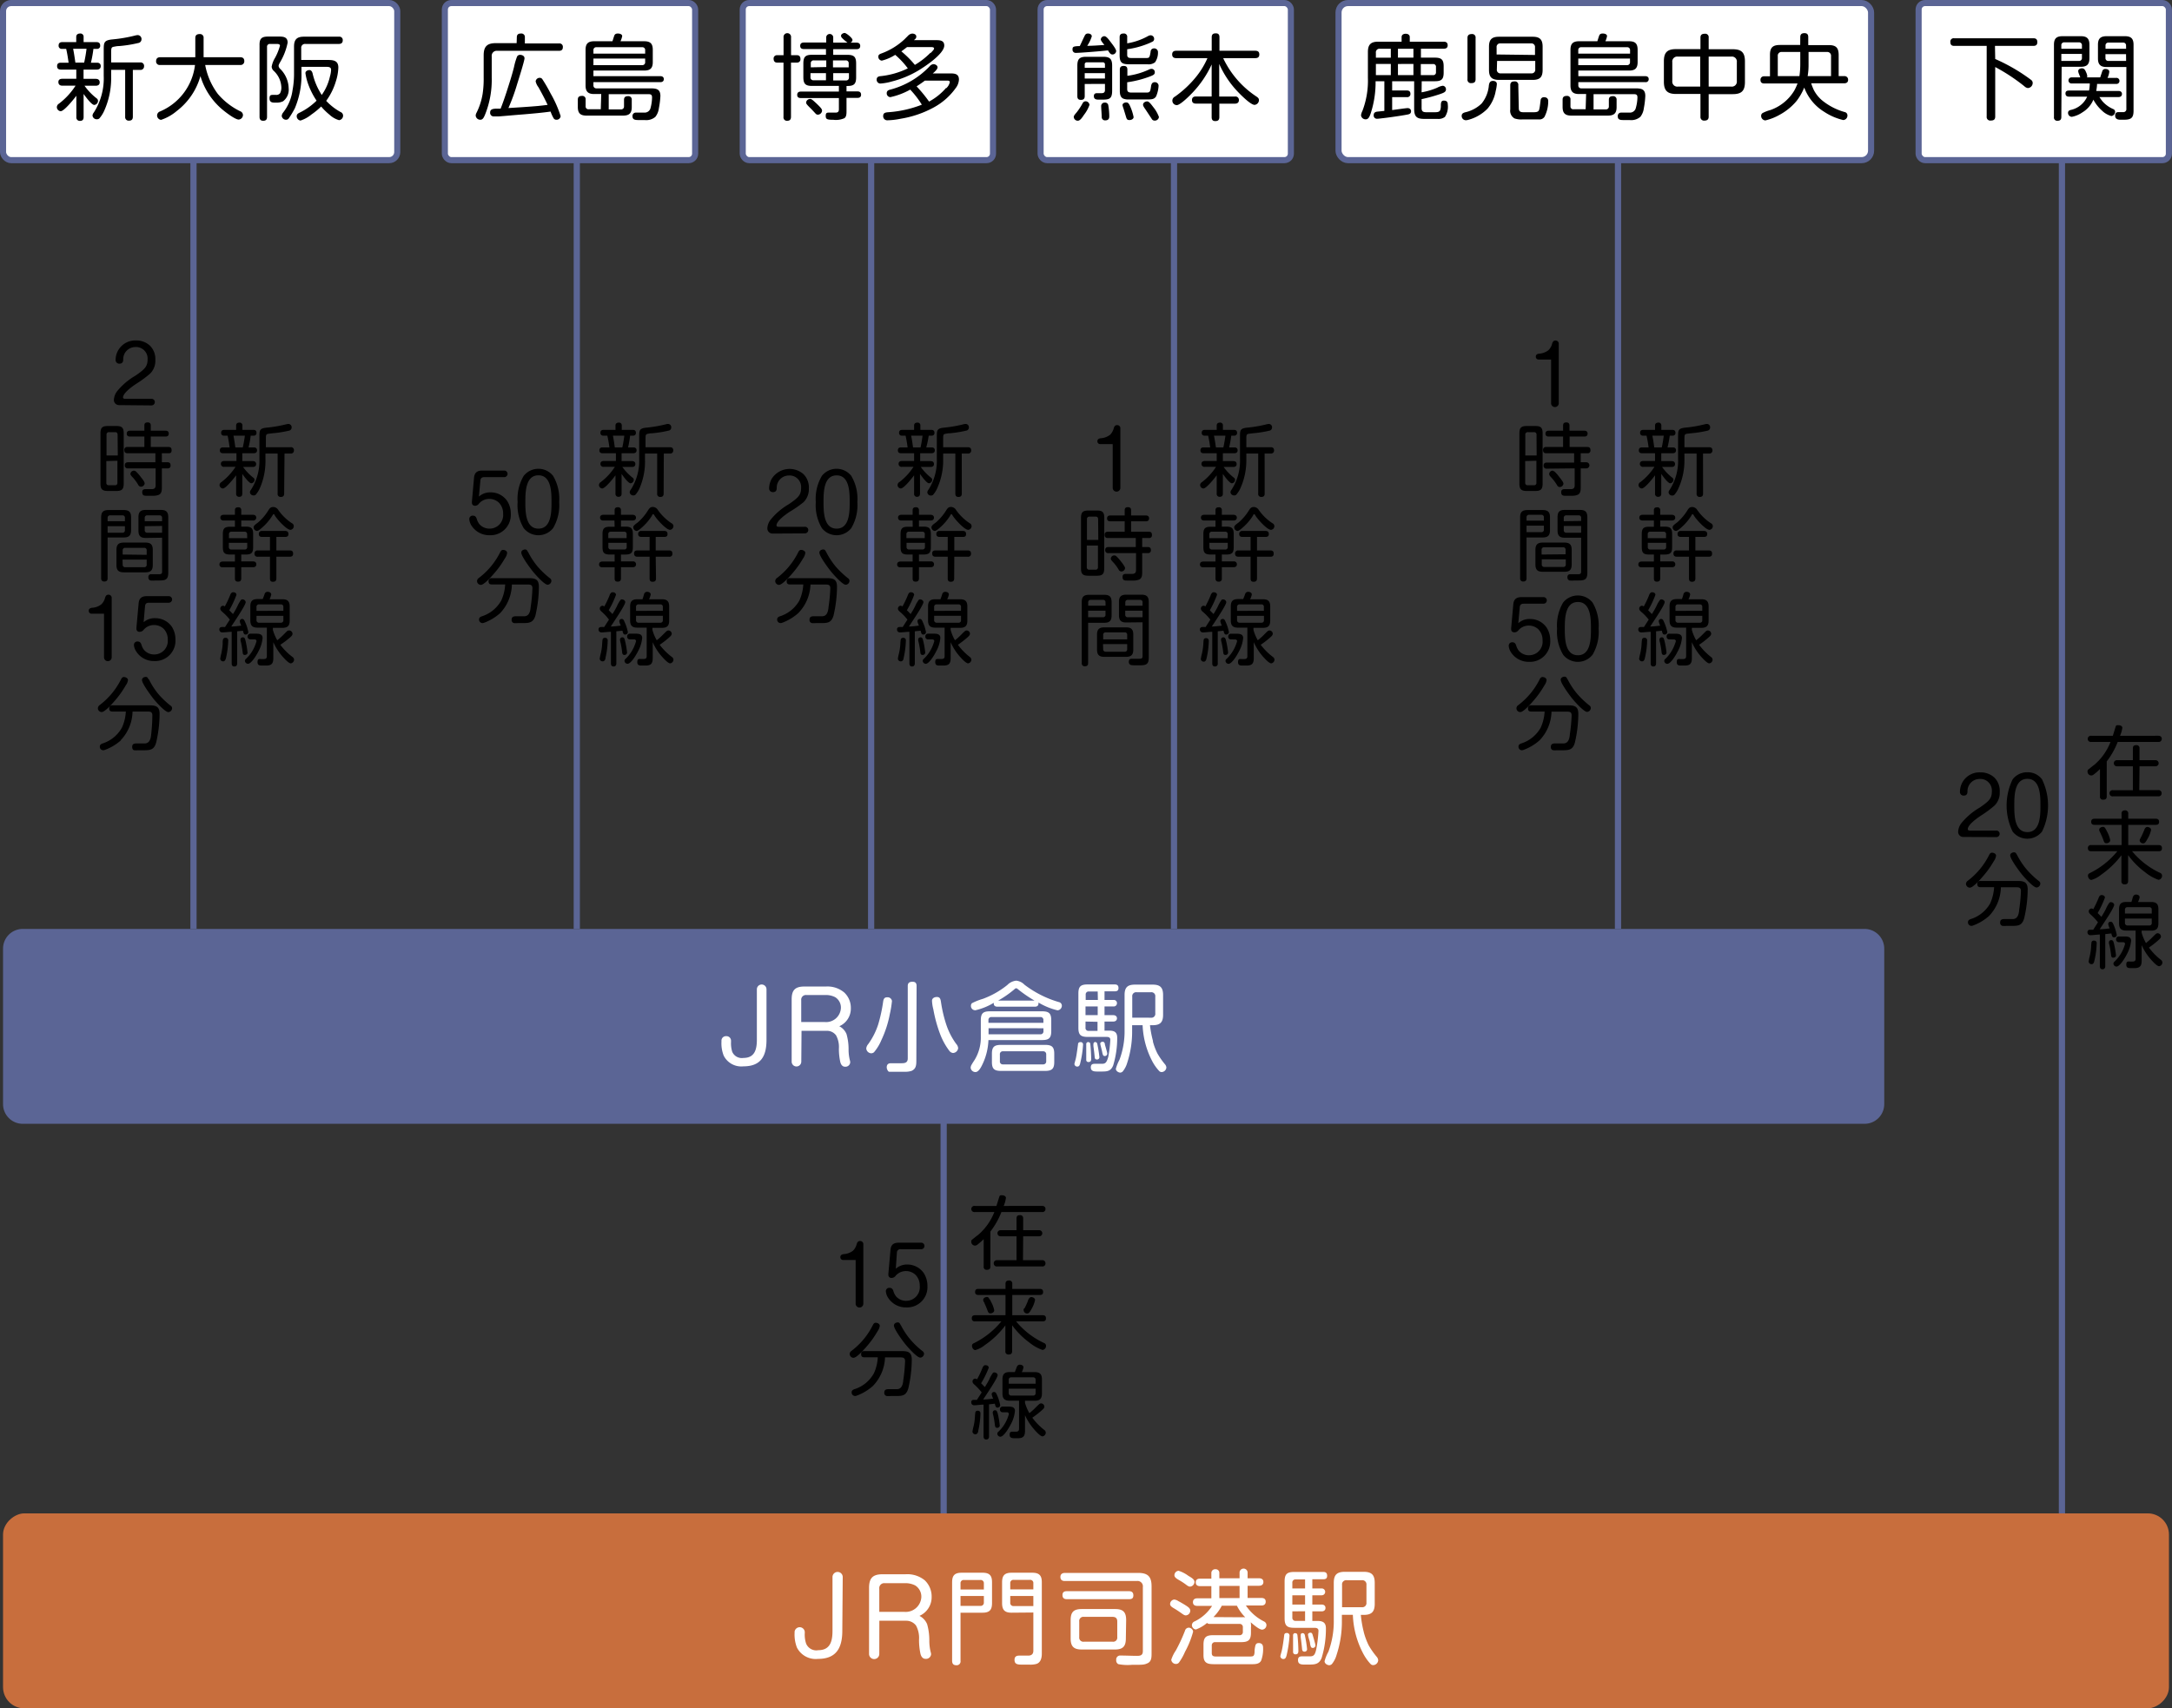 <svg xmlns="http://www.w3.org/2000/svg" viewBox="0 0 356.42 280.35"><rect x="0" y="0" width="356.42" height="280.35" fill="#333333" stroke="none"/><defs><style>.cls-1{fill:none;stroke-width:1.02px;}.cls-1,.cls-2{stroke:#5b6595;stroke-miterlimit:10;}.cls-2,.cls-5{fill:#fff;}.cls-3{fill:#5b6595;}.cls-4{fill:#c86e3d;}</style></defs><title>sp-access-route-rail</title><g id="レイヤー_2" data-name="レイヤー 2"><g id="久川さん確認事項"><line class="cls-1" x1="31.75" y1="152.43" x2="31.75" y2="26.28"/><line class="cls-1" x1="94.65" y1="152.43" x2="94.65" y2="26.28"/><line class="cls-1" x1="142.95" y1="152.43" x2="142.95" y2="26.28"/><line class="cls-1" x1="192.65" y1="152.43" x2="192.65" y2="26.28"/><line class="cls-1" x1="265.51" y1="152.43" x2="265.51" y2="26.28"/><line class="cls-1" x1="154.85" y1="251.81" x2="154.85" y2="180.58"/><line class="cls-1" x1="338.36" y1="251.81" x2="338.36" y2="26.28"/><path d="M40.79,73.42h.87c.31,0,.52.15.52.48s-.21.48-.54.48H39.76v1.29h1.72c.32,0,.55.15.55.49s-.25.47-.55.47H39.89a8.34,8.34,0,0,0,1.69,1.77.4.4,0,0,1,.19.33.59.59,0,0,1-.52.58c-.39,0-1.25-1.21-1.49-1.54V81c0,.36-.15.53-.53.53a.47.47,0,0,1-.48-.53V78c-.33.44-1.68,2.16-2.18,2.16a.57.57,0,0,1-.54-.59.59.59,0,0,1,.31-.46,10,10,0,0,0,2.31-2.5H36.8a.48.48,0,0,1-.55-.51c0-.31.25-.45.55-.45h2V74.38H36.62c-.33,0-.54-.12-.54-.48s.21-.48.54-.48h1.06c-.09-.64-.18-1.29-.33-1.93h-.59a.43.43,0,0,1-.47-.48c0-.33.21-.47.52-.47h1.94v-.72c0-.33.23-.47.53-.47a.45.45,0,0,1,.5.47v.72h1.79c.33,0,.52.15.52.49a.42.42,0,0,1-.45.46h-.5A16,16,0,0,1,40.79,73.42Zm-2.48-1.93c.13.64.22,1.29.31,1.93h1.22a18.13,18.13,0,0,0,.34-1.93ZM46.63,81c0,.39-.18.55-.56.55a.48.48,0,0,1-.51-.55V74.43h-2v.94A11.1,11.1,0,0,1,42.69,80a4.56,4.56,0,0,1-.74,1.2.51.51,0,0,1-.34.1.58.58,0,0,1-.6-.53.81.81,0,0,1,.2-.43,8.84,8.84,0,0,0,1.36-5.07V71.73c0-1.13,0-1.45,1.28-1.56A22,22,0,0,0,47,69.62a2.11,2.11,0,0,1,.35-.05.55.55,0,0,1,.51.58.54.54,0,0,1-.46.53,18.46,18.46,0,0,1-2.68.42l-.67.08c-.38.07-.42.17-.42.86v1.35h4.06a.47.47,0,0,1,.54.54.48.48,0,0,1-.54.5h-1Z"/><path d="M38.55,85.42H36.7c-.3,0-.54-.15-.54-.47s.22-.47.54-.47h1.85v-.77c0-.35.21-.46.55-.46a.43.43,0,0,1,.49.46v.77h1.92c.29,0,.54.14.54.47a.48.48,0,0,1-.54.47H39.59v1h.72c.94,0,1.23.28,1.23,1.21v2.16c0,.94-.29,1.21-1.23,1.21h-.72v1.13h1.94c.33,0,.53.16.53.49s-.24.46-.53.46H39.59v1.83c0,.37-.16.54-.54.54s-.5-.2-.5-.54V93.1h-2c-.31,0-.54-.14-.54-.47s.22-.48.54-.48h2V91h-.76c-.94,0-1.22-.27-1.22-1.21V87.65c0-.93.28-1.21,1.22-1.21h.76Zm2,2.25a.39.39,0,0,0-.42-.42H38a.39.39,0,0,0-.43.42v.65h3Zm-3,1.41v.68a.39.39,0,0,0,.43.42h2.17a.39.39,0,0,0,.42-.42v-.68ZM44.7,84.6a8.38,8.38,0,0,1-1.61,1.91c-.32.3-.7.62-.93.62a.6.6,0,0,1-.54-.61c0-.23.25-.43.74-.79a8.36,8.36,0,0,0,1.69-2c.22-.34.38-.53.81-.53a1,1,0,0,1,.81.5,8.22,8.22,0,0,0,2.21,2.15.55.55,0,0,1,.33.48.61.61,0,0,1-.54.62c-.67,0-2.32-1.87-2.59-2.39,0-.1-.09-.17-.19-.17S44.76,84.52,44.7,84.6Zm.65,10.32c0,.39-.18.55-.56.55s-.49-.2-.49-.55V91.36h-2a.47.47,0,0,1-.54-.53.48.48,0,0,1,.54-.5h2V88.11H43c-.32,0-.53-.13-.53-.48a.47.47,0,0,1,.53-.5h3.8c.34,0,.53.15.53.51s-.21.47-.53.47H45.35v2.22h2.21c.37,0,.54.16.54.53s-.21.5-.54.5H45.35Z"/><path d="M36.55,100.47c-.18-.16-.4-.34-.4-.6a.47.47,0,0,1,.44-.47.53.53,0,0,1,.3.12,15.42,15.42,0,0,0,.83-1.74c.09-.25.22-.59.54-.59s.54.16.54.43a16.17,16.17,0,0,1-1.18,2.53c.21.2.41.41.61.62a11.83,11.83,0,0,0,.71-1.25,6.06,6.06,0,0,1,.6-1.06.31.31,0,0,1,.25-.1.53.53,0,0,1,.53.45c0,.52-2,3.4-2.36,4,.54,0,1.09-.08,1.63-.14a2.6,2.6,0,0,1-.24-.73.38.38,0,0,1,.4-.37c.23,0,.35.21.43.41a7.08,7.08,0,0,1,.57,1.76.42.42,0,0,1-.47.39c-.19,0-.27-.14-.32-.29s-.07-.25-.09-.34l-.95.1v5.27c0,.3-.14.5-.46.5s-.44-.19-.44-.5v-5.19c-.41,0-1.12.1-1.56.1a.47.47,0,0,1-.47-.49.38.38,0,0,1,.33-.39,4.45,4.45,0,0,1,.61,0c.26-.42.52-.81.78-1.22A8.48,8.48,0,0,0,36.55,100.47Zm.9,4.66a14.14,14.14,0,0,1-.36,2.82c-.06.23-.15.58-.46.58a.46.46,0,0,1-.49-.43,5.81,5.81,0,0,1,.17-.83,11.31,11.31,0,0,0,.23-1.56c0-.43,0-.65.06-.77a.36.36,0,0,1,.39-.27A.4.4,0,0,1,37.45,105.13Zm2.81-.11a14,14,0,0,1,.36,2.08c0,.25-.23.38-.47.38s-.3-.17-.32-.37c-.07-.56-.16-1.13-.27-1.67a1.92,1.92,0,0,1-.1-.48.37.37,0,0,1,.41-.37C40.13,104.59,40.19,104.8,40.26,105Zm.83-.09a.47.47,0,0,1,0-.94h1c.49,0,1,.1,1,.71a5.54,5.54,0,0,1-.66,2.15c-.25.5-1.15,2.08-1.74,2.08a.52.52,0,0,1-.5-.49.41.41,0,0,1,.17-.31,6.11,6.11,0,0,0,1.6-2.49c.13-.36.13-.38.13-.48s-.13-.23-.29-.23Zm2.33-7.44a.49.49,0,0,1,.49-.37c.29,0,.6.13.6.45a3.41,3.41,0,0,1-.27.77h2.1c.86,0,1.2.34,1.2,1.2v2.3c0,.85-.34,1.19-1.2,1.19H44.78v.34a7.3,7.3,0,0,0,.72,1.7c.3-.24.59-.49.87-.76s.47-.48.71-.71a.5.5,0,0,1,.34-.14A.56.56,0,0,1,48,104c0,.24-.18.42-.44.64A14.59,14.59,0,0,1,46,105.81a9.83,9.83,0,0,0,2,2,.59.59,0,0,1,.26.44.63.63,0,0,1-.55.61c-.36,0-1.17-.91-1.41-1.19a9.38,9.38,0,0,1-1.45-2.28V108c0,.89-.28,1.22-1.19,1.22H43.1c-.48,0-.84,0-.84-.58s.3-.49.64-.49h.37c.34,0,.52-.11.52-.47V103H42.27c-.86,0-1.19-.34-1.19-1.19v-2.3c0-.86.33-1.2,1.19-1.2h.83C43.22,98.05,43.31,97.82,43.42,97.49Zm3.08,2.75v-.63a.39.39,0,0,0-.42-.43H42.52a.39.39,0,0,0-.43.43v.63Zm-4.41,1.52a.4.4,0,0,0,.44.43h3.55a.39.39,0,0,0,.42-.43v-.7H42.09Z"/><path d="M19.54,66.48a.84.84,0,0,1-.85-.88,2.57,2.57,0,0,1,.53-1.4,11,11,0,0,1,3-2.55c1.58-1.09,2-1.52,2-2.7a1.89,1.89,0,0,0-2-2,2,2,0,0,0-2,2.08c0,.39-.18.65-.62.65a.6.6,0,0,1-.63-.63,3.22,3.22,0,0,1,3.34-3.18,3.26,3.26,0,0,1,2.29.85,3.07,3.07,0,0,1,.89,2.37,2.92,2.92,0,0,1-.88,2.24A18.59,18.59,0,0,1,22.33,63c-.56.37-2.14,1.47-2.14,2.23,0,.18.22.22.37.22h4.27a.53.53,0,0,1,.58.53.56.56,0,0,1-.58.55Z"/><path d="M20.3,79.35c0,.93-.29,1.22-1.21,1.22H17.71c-.94,0-1.22-.29-1.22-1.22V71.13c0-.94.28-1.22,1.22-1.22h1.38c.92,0,1.21.28,1.21,1.22Zm-1-8c0-.3-.15-.43-.41-.43h-1a.38.38,0,0,0-.41.43v3.39h1.85Zm-1.85,4.31v3.55a.37.37,0,0,0,.41.42h1c.3,0,.41-.16.41-.42V75.61ZM21,76.86a.46.46,0,0,1-.52-.52c0-.33.21-.48.52-.48h4.5V74.38H20.92c-.36,0-.52-.18-.52-.53a.45.45,0,0,1,.52-.5h2.77V71.64H21.32c-.33,0-.52-.16-.52-.48s.2-.48.52-.48h2.37v-.86c0-.38.19-.5.55-.5s.5.18.5.5v.86h2.43c.32,0,.52.14.52.48s-.2.48-.52.48H24.74v1.71h2.89c.36,0,.53.13.53.54s-.19.49-.51.49H26.56v1.48h.94c.32,0,.49.16.49.51a.43.43,0,0,1-.49.49h-.94v3.06c0,.52,0,1.13-.61,1.32a2.57,2.57,0,0,1-.88.12h-.93c-.45,0-.8,0-.8-.6,0-.37.21-.49.54-.49h1c.45,0,.66-.18.66-.64V76.86Zm1,.38a.47.47,0,0,1,.34.16,6.32,6.32,0,0,1,.69.78c.17.22.39.49.55.74a1,1,0,0,1,.16.4.61.61,0,0,1-.61.55.5.5,0,0,1-.44-.3,7.64,7.64,0,0,0-.84-1.16c-.32-.32-.45-.48-.45-.66A.58.58,0,0,1,22,77.24Z"/><path d="M17.66,94.91c0,.36-.18.52-.55.52a.48.48,0,0,1-.51-.54v-10c0-.86.34-1.19,1.21-1.19h2.5c.86,0,1.2.33,1.2,1.19V87c0,.86-.34,1.2-1.2,1.2H17.66ZM20.5,85a.38.38,0,0,0-.41-.43h-2a.39.39,0,0,0-.43.43v.53H20.5Zm-2.84,2.42h2.43A.38.38,0,0,0,20.5,87v-.65H17.66Zm7.41,5.3c0,.86-.34,1.2-1.2,1.2H20.32c-.87,0-1.21-.34-1.21-1.2V90.24c0-.86.34-1.2,1.21-1.2h3.55c.86,0,1.2.34,1.2,1.2Zm-1-1.67v-.73a.38.38,0,0,0-.41-.42h-3.1a.39.39,0,0,0-.43.42V91Zm-3.94,1.6a.39.39,0,0,0,.43.43h3.1a.38.38,0,0,0,.41-.43v-.82H20.11Zm3.79-4.37c-.86,0-1.2-.34-1.2-1.2V84.87c0-.86.34-1.19,1.2-1.19h2.49c.86,0,1.2.33,1.2,1.19V94c0,1.17-.51,1.26-1.53,1.26h-.54a5,5,0,0,1-.87,0,.51.51,0,0,1-.32-.53.44.44,0,0,1,.5-.5c.42,0,.82,0,1.24,0s.51-.11.51-.47V88.24Zm2.68-2.75V85a.39.39,0,0,0-.42-.43h-2a.39.39,0,0,0-.43.43v.53Zm-2.85.82V87a.39.39,0,0,0,.43.42h2.42V86.31Z"/><path d="M21,111.61a1.88,1.88,0,0,1-.37.87,15.15,15.15,0,0,1-1.86,2.59c-.36.42-1.56,1.78-2.09,1.78a.64.64,0,0,1-.62-.65.67.67,0,0,1,.28-.48,12.11,12.11,0,0,0,3.53-4.25c.1-.2.22-.37.46-.37S21,111.26,21,111.61Zm-1.15,9.87a8.09,8.09,0,0,1-2.61,1.57.82.82,0,0,1-.3.07.57.57,0,0,1-.56-.6c0-.29.2-.42.43-.51A5.57,5.57,0,0,0,20,119.42a7.17,7.17,0,0,0,.65-2.65h-2.2c-.36,0-.53-.15-.53-.53a.46.46,0,0,1,.53-.49h6.11c1.08,0,1.63.23,1.63,1.41a21.24,21.24,0,0,1-.57,4.72c-.34,1.16-.95,1.24-2,1.24h-.89a5.58,5.58,0,0,1-.67,0c-.27,0-.37-.3-.37-.56,0-.47.31-.56.7-.56s.89,0,1.35,0c.7,0,1-.58,1.07-1.51A29.12,29.12,0,0,0,25,117.4c0-.58-.31-.63-.8-.63H21.75A7,7,0,0,1,19.8,121.48Zm4.59-10A12,12,0,0,0,26,113.91a14.15,14.15,0,0,0,2,1.9.48.48,0,0,1,.24.4.66.66,0,0,1-.61.65c-.56,0-2.14-1.79-2.51-2.27s-1.82-2.41-1.82-3c0-.34.35-.51.63-.51S24.29,111.3,24.39,111.52Z"/><path d="M152,73.42h.88c.31,0,.52.15.52.48s-.21.48-.55.48H151v1.29h1.71c.33,0,.55.15.55.49s-.25.47-.55.47H151.1a8.34,8.34,0,0,0,1.69,1.77.41.41,0,0,1,.18.33.58.58,0,0,1-.52.58c-.39,0-1.25-1.21-1.48-1.54V81c0,.36-.16.53-.54.53A.47.47,0,0,1,150,81V78c-.32.44-1.67,2.16-2.18,2.16a.57.57,0,0,1-.53-.59.6.6,0,0,1,.31-.47,9.73,9.73,0,0,0,2.3-2.49H148a.47.47,0,0,1-.54-.51c0-.31.24-.45.54-.45H150V74.38h-2.13c-.32,0-.53-.12-.53-.48s.21-.48.53-.48h1.07c-.09-.64-.19-1.29-.34-1.93H148a.42.42,0,0,1-.46-.48c0-.34.2-.47.52-.47H150v-.72c0-.33.24-.47.54-.47a.44.44,0,0,1,.49.47v.72h1.79c.33,0,.52.15.52.48a.42.42,0,0,1-.45.47h-.49A16,16,0,0,1,152,73.42Zm-2.48-1.93c.13.64.22,1.29.31,1.93h1.23c.15-.64.24-1.28.33-1.93ZM157.83,81c0,.39-.18.55-.56.55s-.5-.22-.5-.55V74.43h-2v.94a11,11,0,0,1-.93,4.65,4.31,4.31,0,0,1-.74,1.2.51.51,0,0,1-.34.1.57.57,0,0,1-.59-.53.8.8,0,0,1,.19-.43,8.77,8.77,0,0,0,1.37-5.07V71.73c0-1.13,0-1.45,1.27-1.56a21.55,21.55,0,0,0,3.13-.55,1.48,1.48,0,0,1,.35-.05.54.54,0,0,1,.51.58.51.51,0,0,1-.45.52,18.92,18.92,0,0,1-2.68.43c-.3,0-.52.05-.68.08-.38.07-.41.17-.41.86v1.35h4.05c.37,0,.55.17.55.53a.49.49,0,0,1-.55.51h-1Z"/><path d="M149.76,85.42H147.9c-.3,0-.53-.15-.53-.47s.22-.47.53-.47h1.86v-.77c0-.35.21-.47.54-.47a.45.45,0,0,1,.5.47v.77h1.91c.3,0,.55.14.55.47s-.25.47-.55.47H150.8v1h.71c.94,0,1.24.28,1.24,1.21v2.16c0,.94-.3,1.21-1.24,1.21h-.71v1.13h1.94a.46.46,0,0,1,.53.49c0,.33-.25.46-.53.46H150.8v1.83c0,.37-.17.54-.55.54s-.49-.2-.49-.54V93.1h-2c-.31,0-.54-.14-.54-.47s.22-.48.54-.48h2V91H149c-.93,0-1.22-.27-1.22-1.21V87.65c0-.93.29-1.21,1.22-1.21h.77Zm2,2.25a.38.38,0,0,0-.42-.42h-2.17a.39.39,0,0,0-.43.42v.64h3Zm-3,1.41v.68a.38.38,0,0,0,.43.41h2.17a.38.38,0,0,0,.42-.41v-.68Zm7.17-4.48a8.64,8.64,0,0,1-1.61,1.91c-.33.3-.71.62-.94.62a.61.61,0,0,1-.53-.61c0-.23.24-.43.74-.79a8.6,8.6,0,0,0,1.69-2c.22-.34.37-.54.8-.54a1,1,0,0,1,.81.51,8.52,8.52,0,0,0,2.21,2.15.56.56,0,0,1,.34.48.63.63,0,0,1-.55.62c-.66,0-2.31-1.87-2.59-2.39-.05-.1-.09-.17-.19-.17S156,84.52,155.91,84.6Zm.65,10.32c0,.39-.18.55-.56.55s-.5-.2-.5-.55V91.36h-2c-.37,0-.55-.17-.55-.54s.23-.49.55-.49h2V88.11h-1.33c-.33,0-.54-.13-.54-.48a.47.47,0,0,1,.54-.5H158c.34,0,.53.14.53.51s-.2.47-.53.47h-1.4v2.22h2.21c.36,0,.53.16.53.53a.46.46,0,0,1-.53.5h-2.21Z"/><path d="M147.76,100.47c-.19-.16-.41-.34-.41-.6a.48.48,0,0,1,.44-.47.53.53,0,0,1,.3.12,15.49,15.49,0,0,0,.84-1.74c.09-.25.22-.59.53-.59s.55.16.55.43a15.77,15.77,0,0,1-1.19,2.52c.21.21.42.42.61.63a14,14,0,0,0,.72-1.25,5.2,5.2,0,0,1,.6-1.06.28.28,0,0,1,.24-.1c.24,0,.54.19.54.45,0,.52-2,3.4-2.37,4,.55,0,1.09-.08,1.64-.15a2.56,2.56,0,0,1-.25-.72.39.39,0,0,1,.4-.37c.24,0,.36.21.43.41a7,7,0,0,1,.57,1.76.42.42,0,0,1-.46.39c-.2,0-.28-.14-.33-.3s-.06-.24-.09-.33l-.95.1v5.27c0,.29-.14.5-.45.5s-.44-.19-.44-.5v-5.19c-.42,0-1.12.1-1.57.1a.46.46,0,0,1-.46-.49.36.36,0,0,1,.32-.39,4.66,4.66,0,0,1,.61,0c.26-.42.52-.81.78-1.22A8.4,8.4,0,0,0,147.76,100.47Zm.89,4.65a14.15,14.15,0,0,1-.36,2.83c0,.23-.14.58-.46.58a.47.47,0,0,1-.49-.43,5.81,5.81,0,0,1,.17-.83,8.91,8.91,0,0,0,.23-1.56,6.47,6.47,0,0,1,.07-.77.36.36,0,0,1,.39-.27A.4.4,0,0,1,148.65,105.12Zm2.81-.1a14.12,14.12,0,0,1,.37,2.08.42.42,0,0,1-.47.38c-.21,0-.3-.17-.33-.37a15.29,15.29,0,0,0-.27-1.67,1.71,1.71,0,0,1-.09-.48.37.37,0,0,1,.4-.37C151.33,104.59,151.4,104.8,151.46,105Zm.83-.09a.43.43,0,0,1-.44-.48.42.42,0,0,1,.46-.46h1c.49,0,1,.09,1,.71a5.54,5.54,0,0,1-.66,2.15c-.25.5-1.14,2.08-1.74,2.08a.51.51,0,0,1-.49-.49.4.4,0,0,1,.16-.31,6.11,6.11,0,0,0,1.6-2.49c.13-.36.13-.39.13-.48s-.13-.23-.28-.23Zm2.33-7.44a.5.5,0,0,1,.49-.37c.29,0,.6.13.6.45a3.58,3.58,0,0,1-.27.77h2.11c.85,0,1.19.34,1.19,1.19v2.31c0,.85-.34,1.19-1.19,1.19H156v.34a6.87,6.87,0,0,0,.71,1.7,9,9,0,0,0,.87-.77c.24-.23.47-.48.72-.7a.48.48,0,0,1,.33-.14.56.56,0,0,1,.54.52c0,.23-.18.42-.44.64a15.83,15.83,0,0,1-1.54,1.19,10.1,10.1,0,0,0,1.95,2,.59.59,0,0,1,.26.44.63.63,0,0,1-.54.61c-.37,0-1.17-.91-1.42-1.19a9.05,9.05,0,0,1-1.44-2.28V108c0,.89-.29,1.22-1.2,1.22h-.48c-.48,0-.85,0-.85-.58s.3-.5.64-.5h.38c.34,0,.52-.1.52-.46V103h-1.52c-.86,0-1.2-.34-1.2-1.19V99.53c0-.85.34-1.19,1.2-1.19h.83A8.4,8.4,0,0,0,154.62,97.49Zm3.08,2.75v-.63a.38.38,0,0,0-.41-.43h-3.57a.39.39,0,0,0-.43.43v.63Zm-4.41,1.52a.41.41,0,0,0,.45.43h3.55a.38.38,0,0,0,.41-.43v-.71h-4.41Z"/><path d="M132.15,90.75a2,2,0,0,1-.36.87,15.64,15.64,0,0,1-1.86,2.58c-.37.42-1.56,1.78-2.1,1.78a.64.64,0,0,1-.62-.64.67.67,0,0,1,.29-.49A11.91,11.91,0,0,0,131,90.6c.1-.19.22-.36.47-.36S132.15,90.39,132.15,90.75ZM131,100.61a8.45,8.45,0,0,1-2.62,1.58,1,1,0,0,1-.3.06.57.57,0,0,1-.55-.6c0-.28.19-.41.42-.5a5.63,5.63,0,0,0,3.22-2.59,7.37,7.37,0,0,0,.65-2.65h-2.2c-.37,0-.53-.16-.53-.54a.47.47,0,0,1,.53-.49h6.11c1.08,0,1.62.23,1.62,1.42a21.31,21.31,0,0,1-.57,4.72c-.34,1.15-.95,1.23-2,1.23h-.9a3.85,3.85,0,0,1-.66,0,.5.5,0,0,1-.38-.56c0-.47.31-.56.7-.56s.9,0,1.35,0c.71,0,1-.57,1.07-1.51a26.31,26.31,0,0,0,.29-3.08c0-.57-.32-.62-.81-.62H133A7.07,7.07,0,0,1,131,100.61Zm4.59-10a12.45,12.45,0,0,0,1.58,2.4,14.72,14.72,0,0,0,2,1.89.51.51,0,0,1,.23.41.66.66,0,0,1-.61.65c-.56,0-2.13-1.8-2.51-2.28s-1.82-2.4-1.82-3c0-.34.35-.51.64-.51S135.49,90.43,135.6,90.65Z"/><path d="M273.64,73.42h.87c.31,0,.52.15.52.48s-.21.48-.55.48h-1.87v1.29h1.72c.32,0,.54.15.54.49s-.25.47-.54.47h-1.59a8.34,8.34,0,0,0,1.69,1.77.39.39,0,0,1,.18.33.58.58,0,0,1-.52.58c-.39,0-1.25-1.21-1.48-1.54V81c0,.36-.16.53-.53.53a.47.47,0,0,1-.49-.53V78c-.32.44-1.67,2.16-2.18,2.16a.57.57,0,0,1-.53-.59.56.56,0,0,1,.31-.46,9.94,9.94,0,0,0,2.3-2.5h-1.85a.48.48,0,0,1-.54-.51c0-.31.25-.45.54-.45h1.95V74.38h-2.13c-.32,0-.53-.12-.53-.48s.21-.48.53-.48h1.07a18.58,18.58,0,0,0-.34-1.93h-.58a.43.43,0,0,1-.47-.48c0-.33.21-.47.52-.47h1.93v-.72c0-.33.24-.47.54-.47a.44.44,0,0,1,.49.47v.72h1.8c.32,0,.52.15.52.49a.43.43,0,0,1-.46.46H274A18.16,18.16,0,0,1,273.64,73.42Zm-2.49-1.93c.13.64.22,1.29.31,1.93h1.23c.15-.64.24-1.28.33-1.93ZM279.47,81c0,.39-.18.55-.56.55a.48.48,0,0,1-.5-.55V74.43h-2v.94a11,11,0,0,1-.93,4.65,4.09,4.09,0,0,1-.74,1.2.51.51,0,0,1-.34.1.57.57,0,0,1-.59-.53.8.8,0,0,1,.19-.43,8.77,8.77,0,0,0,1.37-5.07V71.73c0-1.13,0-1.45,1.27-1.56a21.55,21.55,0,0,0,3.13-.55,2.23,2.23,0,0,1,.36-.05.54.54,0,0,1,.5.58.53.53,0,0,1-.45.53,18.46,18.46,0,0,1-2.68.42l-.68.08c-.37.07-.41.17-.41.86v1.35h4.05c.37,0,.55.17.55.54a.49.49,0,0,1-.55.5h-1Z"/><path d="M271.4,85.42h-1.86c-.3,0-.53-.15-.53-.47s.22-.47.53-.47h1.86v-.77c0-.35.21-.46.55-.46a.44.44,0,0,1,.49.46v.77h1.91c.3,0,.55.14.55.47s-.25.47-.55.47h-1.91v1h.71c.94,0,1.24.28,1.24,1.21v2.16c0,.94-.3,1.21-1.24,1.21h-.71v1.13h1.94a.46.46,0,0,1,.53.49c0,.33-.25.46-.53.46h-1.94v1.83c0,.37-.17.54-.55.54s-.49-.2-.49-.54V93.1h-2c-.32,0-.55-.14-.55-.47s.22-.48.55-.48h2V91h-.77c-.93,0-1.22-.27-1.22-1.21V87.65c0-.93.29-1.21,1.22-1.21h.77Zm2,2.25a.38.38,0,0,0-.41-.42h-2.18a.38.38,0,0,0-.42.42v.65h3Zm-3,1.41v.68a.38.38,0,0,0,.42.42H273a.38.38,0,0,0,.41-.42v-.68Zm7.16-4.48a8.64,8.64,0,0,1-1.61,1.91c-.33.3-.71.62-.94.62a.6.6,0,0,1-.53-.61c0-.23.24-.43.74-.79a8.6,8.6,0,0,0,1.69-2c.22-.34.38-.53.8-.53a1,1,0,0,1,.81.5,8.37,8.37,0,0,0,2.21,2.15.56.56,0,0,1,.34.48.61.61,0,0,1-.55.62c-.66,0-2.31-1.87-2.58-2.39-.06-.1-.1-.17-.2-.17S277.6,84.52,277.55,84.6Zm.65,10.32c0,.39-.18.55-.56.55s-.49-.2-.49-.55V91.36h-2c-.37,0-.55-.17-.55-.53a.48.48,0,0,1,.55-.5h2V88.11h-1.34c-.33,0-.54-.13-.54-.48a.47.47,0,0,1,.54-.5h3.79c.34,0,.54.15.54.51s-.21.47-.54.47h-1.4v2.22h2.21c.36,0,.53.16.53.53s-.21.5-.53.5H278.2Z"/><path d="M269.4,100.47c-.18-.16-.41-.34-.41-.6a.48.48,0,0,1,.45-.47.6.6,0,0,1,.3.12,17.37,17.37,0,0,0,.83-1.74c.09-.25.22-.59.53-.59s.55.16.55.43a16.26,16.26,0,0,1-1.19,2.53c.21.2.42.41.61.62a14,14,0,0,0,.72-1.25,5.48,5.48,0,0,1,.6-1.06.28.28,0,0,1,.24-.1c.24,0,.54.19.54.45,0,.52-2,3.4-2.37,4,.55,0,1.09-.08,1.64-.14a2.71,2.71,0,0,1-.25-.73.39.39,0,0,1,.41-.37c.23,0,.35.21.42.41a7.12,7.12,0,0,1,.58,1.76.43.43,0,0,1-.47.39c-.2,0-.27-.14-.33-.29s-.06-.25-.09-.34l-.95.1v5.27c0,.3-.14.5-.45.5s-.44-.19-.44-.5v-5.19c-.42,0-1.12.1-1.56.1a.46.46,0,0,1-.47-.49.37.37,0,0,1,.32-.39,4.66,4.66,0,0,1,.61,0c.26-.42.52-.81.78-1.22A8.4,8.4,0,0,0,269.4,100.47Zm.89,4.66a13.45,13.45,0,0,1-.36,2.82c-.05.23-.14.58-.45.58a.47.47,0,0,1-.5-.43,7.67,7.67,0,0,1,.17-.83,8.91,8.91,0,0,0,.23-1.56,6.47,6.47,0,0,1,.07-.77.36.36,0,0,1,.39-.27A.4.4,0,0,1,270.29,105.13Zm2.81-.11a14.12,14.12,0,0,1,.37,2.08.42.42,0,0,1-.47.38c-.21,0-.3-.17-.33-.37a15.29,15.29,0,0,0-.27-1.67,1.71,1.71,0,0,1-.09-.48.37.37,0,0,1,.4-.37C273,104.59,273,104.8,273.1,105Zm.84-.09a.43.43,0,0,1-.45-.48A.42.42,0,0,1,274,104h1c.5,0,1,.1,1,.71a5.56,5.56,0,0,1-.67,2.15c-.24.5-1.14,2.08-1.74,2.08a.51.51,0,0,1-.49-.49.38.38,0,0,1,.17-.31,6.19,6.19,0,0,0,1.59-2.49c.14-.36.14-.38.14-.48s-.14-.23-.29-.23Zm2.32-7.44a.51.51,0,0,1,.5-.37c.28,0,.59.13.59.45a3,3,0,0,1-.27.77h2.11c.85,0,1.19.34,1.19,1.2v2.3c0,.85-.34,1.19-1.19,1.19h-1.56v.34a7.27,7.27,0,0,0,.71,1.7,10.52,10.52,0,0,0,.87-.76c.24-.24.47-.48.72-.71a.48.48,0,0,1,.34-.14.56.56,0,0,1,.53.52c0,.24-.18.42-.44.64a13.73,13.73,0,0,1-1.54,1.19,10.1,10.1,0,0,0,1.95,2,.56.56,0,0,1,.26.44.62.62,0,0,1-.54.61c-.37,0-1.17-.91-1.42-1.19a9.34,9.34,0,0,1-1.44-2.28V108c0,.89-.29,1.22-1.2,1.22H276c-.48,0-.85,0-.85-.58s.3-.49.64-.49h.38c.34,0,.52-.11.52-.47V103h-1.52c-.86,0-1.2-.34-1.2-1.19v-2.3c0-.86.34-1.2,1.2-1.2H276A8.4,8.4,0,0,0,276.26,97.49Zm3.08,2.75v-.63a.38.38,0,0,0-.41-.43h-3.56a.39.39,0,0,0-.43.43v.63Zm-4.4,1.52a.4.4,0,0,0,.44.43h3.55a.38.38,0,0,0,.41-.43v-.7h-4.4Z"/><path d="M252.46,59a.45.45,0,0,1-.44-.46c0-.33.22-.45.5-.5a2.79,2.79,0,0,0,1.56-.56,2.26,2.26,0,0,0,.62-1.08c.09-.29.22-.52.55-.52a.53.53,0,0,1,.54.47v9.82a.63.63,0,0,1-1.26,0V59Z"/><path d="M253.14,79.35c0,.93-.28,1.22-1.21,1.22h-1.38c-.93,0-1.22-.29-1.22-1.22V71.13c0-.94.29-1.22,1.22-1.22h1.38c.93,0,1.21.28,1.21,1.22Zm-1-8a.38.38,0,0,0-.42-.43h-1a.38.38,0,0,0-.42.43v3.39h1.86Zm-1.86,4.31v3.55a.38.38,0,0,0,.42.42h1a.37.37,0,0,0,.42-.42V75.61Zm3.54,1.25a.46.46,0,0,1-.52-.52c0-.33.2-.48.52-.48h4.49V74.38h-4.58c-.37,0-.52-.18-.52-.53s.19-.5.52-.5h2.77V71.64h-2.37c-.34,0-.52-.16-.52-.48s.19-.48.52-.48h2.37v-.86c0-.38.19-.5.54-.5s.51.18.51.5v.86H260c.31,0,.52.14.52.48s-.21.48-.52.48h-2.43v1.71h2.88c.37,0,.54.13.54.54a.44.44,0,0,1-.51.49h-1.09v1.48h.93a.5.5,0,1,1,0,1h-.93v3.06c0,.52,0,1.13-.61,1.32a2.66,2.66,0,0,1-.89.12H257c-.45,0-.81,0-.81-.6,0-.37.21-.49.55-.49h1c.46,0,.66-.18.66-.64V76.86Zm1,.38a.47.47,0,0,1,.34.16,5.51,5.51,0,0,1,.68.78c.17.22.39.49.55.74a1,1,0,0,1,.17.4.62.62,0,0,1-.61.55.49.49,0,0,1-.44-.3,7.7,7.7,0,0,0-.85-1.16c-.31-.32-.44-.48-.44-.66A.57.57,0,0,1,254.86,77.24Z"/><path d="M250.5,94.91c0,.36-.18.52-.54.52a.48.48,0,0,1-.51-.54v-10c0-.86.34-1.19,1.21-1.19h2.49c.86,0,1.2.33,1.2,1.19V87c0,.86-.34,1.2-1.2,1.2H250.5Zm2.85-10a.39.39,0,0,0-.42-.43h-2a.39.39,0,0,0-.43.43v.53h2.85Zm-2.85,2.42h2.43a.39.39,0,0,0,.42-.42v-.65H250.5Zm7.41,5.3c0,.86-.33,1.2-1.19,1.2h-3.55c-.87,0-1.21-.34-1.21-1.2V90.24c0-.86.34-1.2,1.21-1.2h3.55c.86,0,1.19.34,1.19,1.2Zm-1-1.67v-.73a.38.38,0,0,0-.42-.42h-3.09a.39.39,0,0,0-.43.42V91ZM253,92.61a.39.39,0,0,0,.43.43h3.09a.38.38,0,0,0,.42-.43v-.82H253Zm3.78-4.37c-.86,0-1.19-.34-1.19-1.2V84.87c0-.86.33-1.19,1.19-1.19h2.5c.86,0,1.2.33,1.2,1.19V94c0,1.17-.51,1.26-1.54,1.26h-.53a4.86,4.86,0,0,1-.87,0,.52.52,0,0,1-.33-.53c0-.35.17-.5.51-.5s.82,0,1.23,0,.51-.11.51-.47V88.24Zm2.68-2.75V85a.38.38,0,0,0-.42-.43h-2a.39.39,0,0,0-.43.43v.53Zm-2.85.82V87a.39.39,0,0,0,.43.42h2.42V86.31Z"/><path d="M253.79,111.61a1.93,1.93,0,0,1-.36.87,15.72,15.72,0,0,1-1.86,2.59c-.37.42-1.56,1.78-2.09,1.78a.61.61,0,0,1-.34-1.13,12.08,12.08,0,0,0,3.52-4.25c.1-.2.22-.37.47-.37S253.79,111.26,253.79,111.61Zm-1.14,9.87a8.13,8.13,0,0,1-2.62,1.57.77.77,0,0,1-.29.07.57.57,0,0,1-.56-.6c0-.29.19-.42.43-.51a5.6,5.6,0,0,0,3.21-2.59,7.37,7.37,0,0,0,.65-2.65h-2.2c-.36,0-.53-.15-.53-.53a.46.46,0,0,1,.53-.49h6.11c1.08,0,1.62.23,1.62,1.41a21.24,21.24,0,0,1-.57,4.72c-.33,1.16-.95,1.24-2,1.24h-.9a5.26,5.26,0,0,1-.66,0,.5.5,0,0,1-.38-.56c0-.47.31-.56.7-.56s.9,0,1.36,0c.7,0,1-.58,1.06-1.51a26.72,26.72,0,0,0,.29-3.08c0-.58-.31-.63-.81-.63H254.6A7.07,7.07,0,0,1,252.65,121.48Zm4.59-10a12.38,12.38,0,0,0,1.58,2.39,14.8,14.8,0,0,0,2,1.9.5.5,0,0,1,.23.4.65.65,0,0,1-.61.65c-.56,0-2.13-1.79-2.51-2.27s-1.82-2.41-1.82-3c0-.34.35-.51.64-.51S257.13,111.3,257.24,111.52Z"/><path d="M201.7,73.42h.87c.31,0,.52.15.52.48s-.21.48-.55.48h-1.87v1.29h1.72c.32,0,.54.15.54.49s-.24.47-.54.47H200.8a8.34,8.34,0,0,0,1.69,1.77.39.39,0,0,1,.18.33.58.58,0,0,1-.52.58c-.39,0-1.25-1.21-1.48-1.54V81c0,.36-.16.53-.53.53a.47.47,0,0,1-.48-.53V78c-.33.44-1.68,2.16-2.19,2.16a.57.57,0,0,1-.53-.59.59.59,0,0,1,.31-.46,9.94,9.94,0,0,0,2.3-2.5h-1.84a.48.48,0,0,1-.55-.51c0-.31.25-.45.55-.45h1.95V74.38h-2.14c-.32,0-.53-.12-.53-.48s.21-.48.53-.48h1.07a18.58,18.58,0,0,0-.34-1.93h-.58a.43.43,0,0,1-.47-.48c0-.33.21-.47.52-.47h1.94v-.72c0-.33.23-.47.53-.47a.44.44,0,0,1,.49.47v.72h1.8c.32,0,.52.15.52.49a.43.43,0,0,1-.46.46h-.49A18.16,18.16,0,0,1,201.7,73.42Zm-2.49-1.93c.13.64.23,1.29.32,1.93h1.22c.15-.64.25-1.28.34-1.93ZM207.53,81c0,.39-.18.55-.55.55a.48.48,0,0,1-.51-.55V74.43h-1.95v.94A11.1,11.1,0,0,1,203.6,80a4.34,4.34,0,0,1-.75,1.2.5.5,0,0,1-.33.1.58.58,0,0,1-.6-.53.8.8,0,0,1,.19-.43,8.77,8.77,0,0,0,1.37-5.07V71.73c0-1.13,0-1.45,1.27-1.56a21.93,21.93,0,0,0,3.14-.55,2,2,0,0,1,.35-.05.54.54,0,0,1,.5.58.53.53,0,0,1-.45.53,18.46,18.46,0,0,1-2.68.42l-.68.08c-.37.07-.41.17-.41.86v1.35h4c.37,0,.55.17.55.54a.49.49,0,0,1-.55.5h-1Z"/><path d="M199.46,85.42H197.6c-.3,0-.53-.15-.53-.47s.22-.47.53-.47h1.86v-.77c0-.35.21-.46.55-.46a.43.43,0,0,1,.49.46v.77h1.91c.3,0,.55.14.55.47s-.25.47-.55.47H200.5v1h.72c.93,0,1.23.28,1.23,1.21v2.16c0,.94-.3,1.21-1.23,1.21h-.72v1.13h1.94a.46.46,0,0,1,.53.49c0,.33-.25.46-.53.46H200.5v1.83a.47.47,0,0,1-.54.54c-.36,0-.5-.2-.5-.54V93.1h-2c-.31,0-.55-.14-.55-.47s.22-.48.55-.48h2V91h-.77c-.93,0-1.22-.27-1.22-1.21V87.65c0-.93.29-1.21,1.22-1.21h.77Zm2,2.25a.38.38,0,0,0-.41-.42h-2.17a.39.39,0,0,0-.43.42v.65h3Zm-3,1.41v.68a.39.39,0,0,0,.43.42h2.17a.38.38,0,0,0,.41-.42v-.68Zm7.16-4.48A8.64,8.64,0,0,1,204,86.51c-.33.3-.7.62-.94.62a.6.6,0,0,1-.53-.61c0-.23.25-.43.74-.79a8.36,8.36,0,0,0,1.69-2c.22-.34.38-.53.81-.53a1,1,0,0,1,.8.5,8.37,8.37,0,0,0,2.21,2.15.56.56,0,0,1,.34.48.61.61,0,0,1-.55.62c-.66,0-2.31-1.87-2.58-2.39-.05-.1-.09-.17-.2-.17S205.66,84.52,205.61,84.6Zm.65,10.32c0,.39-.18.55-.56.55s-.49-.2-.49-.55V91.36h-2c-.37,0-.55-.17-.55-.53a.49.49,0,0,1,.55-.5h2V88.11h-1.34c-.33,0-.53-.13-.53-.48a.47.47,0,0,1,.53-.5h3.79c.34,0,.54.15.54.51s-.21.47-.54.47h-1.4v2.22h2.21c.36,0,.53.16.53.53s-.2.5-.53.5h-2.21Z"/><path d="M197.46,100.47c-.18-.16-.4-.34-.4-.6a.47.47,0,0,1,.44-.47.53.53,0,0,1,.3.12,17.37,17.37,0,0,0,.83-1.74c.09-.25.22-.59.53-.59s.55.16.55.43a17.13,17.13,0,0,1-1.18,2.53l.61.62c.24-.4.5-.82.71-1.25a5.48,5.48,0,0,1,.6-1.06.3.3,0,0,1,.25-.1.53.53,0,0,1,.53.45c0,.52-2,3.4-2.37,4,.55,0,1.1-.08,1.64-.14a2.71,2.71,0,0,1-.25-.73.39.39,0,0,1,.41-.37c.23,0,.35.21.43.41a7.08,7.08,0,0,1,.57,1.76.43.43,0,0,1-.47.39c-.19,0-.27-.14-.32-.29s-.07-.25-.1-.34l-.94.1v5.27a.44.44,0,0,1-.46.5c-.32,0-.44-.19-.44-.5v-5.19c-.42,0-1.12.1-1.56.1a.47.47,0,0,1-.47-.49.37.37,0,0,1,.33-.39,4.45,4.45,0,0,1,.61,0c.26-.42.52-.81.78-1.22A8.48,8.48,0,0,0,197.46,100.47Zm.9,4.66A13.46,13.46,0,0,1,198,108c-.05.23-.14.58-.45.58a.47.47,0,0,1-.5-.43,7.67,7.67,0,0,1,.17-.83,10,10,0,0,0,.24-1.56,7.52,7.52,0,0,1,.06-.77.36.36,0,0,1,.39-.27A.41.41,0,0,1,198.36,105.13Zm2.8-.11a14.12,14.12,0,0,1,.37,2.08.42.42,0,0,1-.47.38c-.21,0-.3-.17-.32-.37-.07-.56-.16-1.13-.28-1.67a1.71,1.71,0,0,1-.09-.48.37.37,0,0,1,.4-.37C201,104.59,201.1,104.8,201.16,105Zm.84-.09a.43.43,0,0,1-.45-.48A.42.42,0,0,1,202,104h1c.5,0,1,.1,1,.71a5.56,5.56,0,0,1-.67,2.15c-.24.5-1.14,2.08-1.74,2.08a.52.52,0,0,1-.49-.49.41.41,0,0,1,.17-.31,6.32,6.32,0,0,0,1.6-2.49c.13-.36.13-.38.13-.48s-.13-.23-.29-.23Zm2.32-7.44a.51.51,0,0,1,.5-.37c.28,0,.6.13.6.45a3.06,3.06,0,0,1-.28.77h2.11c.86,0,1.19.34,1.19,1.2v2.3c0,.85-.33,1.19-1.19,1.19h-1.56v.34a7.27,7.27,0,0,0,.71,1.7,10.52,10.52,0,0,0,.87-.76c.24-.24.47-.48.72-.71a.5.5,0,0,1,.34-.14.56.56,0,0,1,.53.52c0,.24-.18.42-.44.64a13.73,13.73,0,0,1-1.54,1.19,10.38,10.38,0,0,0,2,2,.56.56,0,0,1,.26.44.62.62,0,0,1-.54.61c-.37,0-1.17-.91-1.42-1.19a9.34,9.34,0,0,1-1.44-2.28V108c0,.89-.29,1.22-1.2,1.22H204c-.48,0-.84,0-.84-.58s.3-.49.63-.49h.38c.34,0,.52-.11.52-.47V103h-1.52c-.86,0-1.2-.34-1.2-1.19v-2.3c0-.86.34-1.2,1.2-1.2H204A8.4,8.4,0,0,0,204.32,97.49Zm3.08,2.75v-.63a.38.38,0,0,0-.41-.43h-3.56a.39.39,0,0,0-.43.43v.63Zm-4.4,1.52a.4.4,0,0,0,.44.43H207a.38.38,0,0,0,.41-.43v-.7H203Z"/><path d="M180.52,72.88a.45.45,0,0,1-.44-.46c0-.33.22-.45.51-.5a2.85,2.85,0,0,0,1.56-.56,2.28,2.28,0,0,0,.61-1.08c.09-.29.22-.52.56-.52a.52.52,0,0,1,.53.47v9.82a.63.63,0,0,1-1.26,0V72.88Z"/><path d="M181.2,93.26c0,.93-.28,1.22-1.21,1.22h-1.37c-.94,0-1.23-.29-1.23-1.22V85c0-.94.29-1.22,1.23-1.22H180c.93,0,1.21.28,1.21,1.22Zm-1-8.05c0-.3-.15-.43-.41-.43h-1a.38.38,0,0,0-.42.43V88.6h1.86Zm-1.86,4.31v3.55a.38.38,0,0,0,.42.42h1a.37.37,0,0,0,.41-.42V89.52Zm3.54,1.25a.46.46,0,0,1-.52-.52c0-.33.21-.48.52-.48h4.5V88.29h-4.59c-.37,0-.52-.18-.52-.53s.19-.5.52-.5h2.77V85.55h-2.37c-.34,0-.52-.16-.52-.48s.2-.48.52-.48h2.37v-.86c0-.38.19-.5.54-.5s.51.18.51.5v.86h2.43c.31,0,.52.14.52.48s-.21.48-.52.48h-2.43v1.71h2.89c.36,0,.53.13.53.54a.44.44,0,0,1-.51.49h-1.09v1.48h.94c.32,0,.49.16.49.51a.44.44,0,0,1-.49.49h-.94v3.06c0,.52,0,1.13-.61,1.32a2.63,2.63,0,0,1-.89.12h-.92c-.45,0-.8,0-.8-.6,0-.37.2-.49.54-.49h1c.46,0,.67-.18.67-.64V90.77Zm1,.38a.47.47,0,0,1,.34.16,6.32,6.32,0,0,1,.69.78,8.27,8.27,0,0,1,.54.74,1,1,0,0,1,.17.4.61.61,0,0,1-.61.55.49.49,0,0,1-.44-.3,7.06,7.06,0,0,0-.85-1.16c-.31-.32-.44-.48-.44-.66A.57.57,0,0,1,182.92,91.15Z"/><path d="M178.56,108.82c0,.36-.18.52-.54.52a.48.48,0,0,1-.51-.54v-10c0-.86.34-1.19,1.21-1.19h2.5c.85,0,1.19.33,1.19,1.19V101c0,.86-.34,1.2-1.19,1.2h-2.66Zm2.85-9.95a.38.38,0,0,0-.41-.43h-2a.39.39,0,0,0-.43.43v.53h2.85Zm-2.85,2.42H181a.38.38,0,0,0,.41-.42v-.65h-2.85Zm7.41,5.3c0,.86-.33,1.2-1.19,1.2h-3.55c-.87,0-1.21-.34-1.21-1.2v-2.44c0-.86.34-1.2,1.21-1.2h3.55c.86,0,1.19.34,1.19,1.2Zm-1-1.67v-.73a.38.38,0,0,0-.42-.42h-3.09a.39.39,0,0,0-.43.42v.73Zm-3.94,1.6a.39.39,0,0,0,.43.43h3.09a.38.38,0,0,0,.42-.43v-.82H181Zm3.78-4.37c-.85,0-1.19-.34-1.19-1.2V98.78c0-.86.34-1.19,1.19-1.19h2.5c.86,0,1.2.33,1.2,1.19v9.14c0,1.17-.51,1.26-1.54,1.26h-.53a4.86,4.86,0,0,1-.87-.05.52.52,0,0,1-.33-.53c0-.35.17-.5.51-.5s.82,0,1.24,0,.5-.11.5-.47v-5.51Zm2.68-2.75v-.53a.38.38,0,0,0-.41-.43h-2a.39.39,0,0,0-.42.43v.53Zm-2.84.82v.65a.38.38,0,0,0,.42.42h2.42v-1.07Z"/><path d="M171,197.89c.33,0,.56.17.56.5a.49.49,0,0,1-.56.51h-6.67a12.77,12.77,0,0,1-1.81,3.2v5.74c0,.39-.19.54-.57.54a.47.47,0,0,1-.53-.54v-4.49a11.62,11.62,0,0,1-1,.88.66.66,0,0,1-.43.18.63.63,0,0,1-.61-.65.39.39,0,0,1,.12-.32c.25-.18.68-.56,1-.78a9.43,9.43,0,0,0,2.67-3.76H160a.51.51,0,1,1,0-1h3.51c.12-.37.36-1.13.46-1.47s.27-.28.49-.28.61.12.61.43a4.87,4.87,0,0,1-.37,1.32Zm-3.13,8.91H171a.5.5,0,0,1,.56.51.49.49,0,0,1-.56.52h-7.38a.5.5,0,0,1-.55-.52.5.5,0,0,1,.55-.51h3.19v-3.92h-2.63a.5.5,0,1,1,0-1h2.63v-1.94c0-.39.19-.53.57-.53a.48.48,0,0,1,.52.53v1.94h2.64a.5.5,0,1,1,0,1h-2.64Z"/><path d="M165,210.68c0-.39.21-.55.59-.55a.49.49,0,0,1,.52.55v.83h4.52c.36,0,.54.16.54.52s-.21.48-.54.48h-4.52v3.32h5c.35,0,.53.15.53.52s-.21.49-.53.49h-4.37a13,13,0,0,0,4.56,3.54.5.5,0,0,1,.35.46.65.65,0,0,1-.58.69,7.06,7.06,0,0,1-2.12-1.19,13.15,13.15,0,0,1-2.86-2.86v4.25c0,.39-.19.55-.57.55a.48.48,0,0,1-.54-.55V217.5a14.44,14.44,0,0,1-3.35,3.22,4.41,4.41,0,0,1-1.57.83c-.33,0-.56-.39-.56-.69s.19-.38.4-.48a13.47,13.47,0,0,0,4.42-3.54H160a.46.46,0,0,1-.53-.51c0-.35.2-.5.53-.5h5v-3.32h-4.44c-.34,0-.55-.14-.55-.5s.21-.5.55-.5H165Zm-2.57,2.55a3,3,0,0,1,.18.36,4.8,4.8,0,0,1,.54,1.43c0,.33-.34.51-.63.51s-.36-.2-.44-.39c-.16-.43-.33-.85-.52-1.25,0-.1-.09-.2-.13-.27a.59.59,0,0,1-.09-.3c0-.3.35-.48.61-.48S162.25,213,162.38,213.23Zm5.66,1.52a11.63,11.63,0,0,0,.58-1.24c0-.11.09-.23.13-.32s.21-.34.43-.34.62.17.62.48a5,5,0,0,1-.63,1.57c-.21.37-.37.65-.65.65a.56.56,0,0,1-.59-.49A.61.61,0,0,1,168,214.75Z"/><path d="M160,227.31c-.19-.16-.41-.34-.41-.6a.44.44,0,0,1,.74-.35,15.63,15.63,0,0,0,.84-1.75c.09-.24.22-.58.53-.58s.55.16.55.43A15.77,15.77,0,0,1,161,227l.61.62a13.81,13.81,0,0,0,.72-1.24,5.28,5.28,0,0,1,.6-1.07.27.27,0,0,1,.24-.09c.24,0,.54.18.54.44,0,.52-2,3.41-2.37,4,.55,0,1.09-.08,1.64-.14a2.5,2.5,0,0,1-.25-.73.38.38,0,0,1,.4-.36c.24,0,.35.21.43.4a7.15,7.15,0,0,1,.57,1.77.42.42,0,0,1-.46.39c-.2,0-.28-.14-.33-.3s-.06-.25-.09-.34l-.95.11v5.26c0,.3-.14.51-.45.51s-.45-.2-.45-.51V230.5c-.41,0-1.11.11-1.56.11a.46.46,0,0,1-.46-.5.37.37,0,0,1,.32-.39c.24,0,.42,0,.61,0,.26-.41.52-.8.78-1.22A9.61,9.61,0,0,0,160,227.31Zm.89,4.65a14.14,14.14,0,0,1-.36,2.82c0,.23-.14.59-.46.59a.47.47,0,0,1-.49-.43,5.81,5.81,0,0,1,.17-.83,9.05,9.05,0,0,0,.23-1.56,6.23,6.23,0,0,1,.07-.77.35.35,0,0,1,.39-.27A.39.39,0,0,1,160.87,232Zm2.81-.1a14,14,0,0,1,.36,2.08.41.41,0,0,1-.46.37c-.21,0-.3-.17-.33-.36a15.88,15.88,0,0,0-.27-1.68,1.71,1.71,0,0,1-.09-.48.36.36,0,0,1,.4-.36C163.55,231.43,163.62,231.63,163.68,231.86Zm.83-.1a.43.43,0,0,1-.44-.48.42.42,0,0,1,.46-.45h1c.49,0,1,.09,1,.7a5.54,5.54,0,0,1-.66,2.16c-.25.49-1.14,2.08-1.74,2.08a.51.51,0,0,1-.49-.49.4.4,0,0,1,.16-.32,6,6,0,0,0,1.6-2.48c.13-.36.13-.39.13-.48s-.13-.24-.28-.24Zm2.33-7.43a.51.51,0,0,1,.49-.38c.29,0,.6.13.6.46a3.35,3.35,0,0,1-.27.76h2.11c.85,0,1.19.34,1.19,1.2v2.3c0,.86-.34,1.2-1.19,1.2H168.2v.34a7.49,7.49,0,0,0,.72,1.7c.3-.25.6-.5.87-.77s.47-.48.72-.7a.48.48,0,0,1,.33-.14.56.56,0,0,1,.54.52c0,.23-.18.41-.44.63a15.94,15.94,0,0,1-1.54,1.2,10.32,10.32,0,0,0,1.95,2,.59.59,0,0,1,.26.45.63.63,0,0,1-.54.61c-.37,0-1.17-.91-1.42-1.2a9.52,9.52,0,0,1-1.45-2.27v2.56c0,.88-.28,1.22-1.19,1.22h-.48c-.48,0-.85-.05-.85-.59s.3-.49.64-.49h.38c.34,0,.52-.1.52-.47v-4.61H165.7c-.86,0-1.2-.34-1.2-1.2v-2.3c0-.86.34-1.2,1.2-1.2h.83C166.64,224.89,166.74,224.65,166.84,224.33Zm3.08,2.74v-.62a.38.38,0,0,0-.41-.43h-3.57a.39.39,0,0,0-.43.43v.62Zm-4.41,1.52a.4.4,0,0,0,.45.43h3.55a.38.38,0,0,0,.41-.43v-.7h-4.41Z"/><path d="M144.37,217.58a1.93,1.93,0,0,1-.36.87,15.72,15.72,0,0,1-1.86,2.59c-.37.42-1.56,1.78-2.1,1.78a.64.64,0,0,1-.62-.65.65.65,0,0,1,.29-.48,12,12,0,0,0,3.52-4.25c.1-.2.22-.37.47-.37S144.37,217.23,144.37,217.58Zm-1.14,9.87a8.24,8.24,0,0,1-2.62,1.57.78.78,0,0,1-.3.07.58.58,0,0,1-.56-.6c0-.29.2-.42.43-.51a5.57,5.57,0,0,0,3.21-2.59,7,7,0,0,0,.65-2.65h-2.19c-.37,0-.54-.15-.54-.53s.23-.49.54-.49H148c1.08,0,1.62.23,1.62,1.41a21.24,21.24,0,0,1-.57,4.72c-.34,1.16-.95,1.24-2,1.24h-.9a5.26,5.26,0,0,1-.66,0,.5.5,0,0,1-.38-.56c0-.47.31-.56.7-.56s.9,0,1.35,0c.71,0,1-.58,1.07-1.51a26.72,26.72,0,0,0,.29-3.08c0-.57-.32-.63-.81-.63h-2.48A7.07,7.07,0,0,1,143.23,227.45Zm4.59-10a12.38,12.38,0,0,0,1.58,2.39,14.2,14.2,0,0,0,2,1.9.5.5,0,0,1,.23.4.65.65,0,0,1-.61.65c-.56,0-2.13-1.79-2.51-2.27s-1.82-2.41-1.82-3c0-.34.35-.51.64-.51S147.71,217.27,147.82,217.49Z"/><path d="M354.18,120.74c.33,0,.56.17.56.5a.49.49,0,0,1-.56.51h-6.67a12.74,12.74,0,0,1-1.8,3.2v5.75c0,.39-.2.53-.58.53a.47.47,0,0,1-.53-.53v-4.5c-.31.31-.64.61-1,.88a.68.68,0,0,1-.43.18.63.63,0,0,1-.61-.65.39.39,0,0,1,.11-.32c.25-.18.68-.56,1-.78a9.4,9.4,0,0,0,2.66-3.76H343.2a.51.51,0,1,1,0-1h3.51c.11-.37.35-1.13.45-1.47s.28-.27.5-.27.61.11.61.42a5,5,0,0,1-.38,1.32Zm-3.13,8.92h3.11a.5.5,0,0,1,.56.5.49.49,0,0,1-.56.52h-7.39a.51.51,0,1,1,0-1H350v-3.93h-2.63a.5.5,0,1,1,0-1H350v-1.94c0-.39.19-.53.57-.53a.48.48,0,0,1,.52.53v1.94h2.64a.5.5,0,1,1,0,1h-2.64Z"/><path d="M348.14,133.53c0-.39.21-.55.58-.55a.49.49,0,0,1,.52.55v.83h4.53c.35,0,.53.16.53.52s-.21.48-.53.48h-4.53v3.32h5c.35,0,.53.15.53.52s-.2.49-.53.49h-4.37a13.11,13.11,0,0,0,4.57,3.54.51.51,0,0,1,.35.47.66.66,0,0,1-.59.68,7.06,7.06,0,0,1-2.12-1.19,13.15,13.15,0,0,1-2.86-2.86v4.25c0,.39-.19.55-.57.55a.48.48,0,0,1-.53-.55v-4.23a14.68,14.68,0,0,1-3.36,3.22,4.41,4.41,0,0,1-1.57.83c-.32,0-.56-.39-.56-.69s.2-.38.4-.48a13.36,13.36,0,0,0,4.42-3.54h-4.3c-.34,0-.53-.15-.53-.51a.46.46,0,0,1,.53-.5h5v-3.32h-4.45c-.34,0-.54-.14-.54-.5s.2-.5.54-.5h4.45Zm-2.58,2.55c.07.11.12.23.19.36a5,5,0,0,1,.53,1.43c0,.33-.34.51-.63.51s-.36-.2-.44-.39a10.6,10.6,0,0,0-.52-1.25l-.13-.27a.71.71,0,0,1-.09-.3c0-.3.35-.48.61-.48S345.43,135.84,345.56,136.08Zm5.66,1.52a10.78,10.78,0,0,0,.58-1.24c.06-.11.09-.23.13-.32s.21-.34.43-.34.63.17.63.48a5.05,5.05,0,0,1-.64,1.57c-.21.37-.36.65-.65.65a.56.56,0,0,1-.59-.49A.72.72,0,0,1,351.22,137.6Z"/><path d="M343.16,150.16c-.18-.16-.4-.34-.4-.6a.46.46,0,0,1,.44-.47.49.49,0,0,1,.3.12,18.48,18.48,0,0,0,.83-1.74c.09-.25.22-.59.53-.59s.55.16.55.43a15.77,15.77,0,0,1-1.19,2.52l.62.63c.24-.41.5-.82.71-1.25a5.28,5.28,0,0,1,.6-1.07.28.28,0,0,1,.25-.09c.23,0,.53.18.53.44,0,.52-2,3.41-2.37,4,.55,0,1.09-.07,1.64-.14a2.5,2.5,0,0,1-.25-.73.38.38,0,0,1,.41-.36c.23,0,.35.21.43.4a7.59,7.59,0,0,1,.57,1.77.43.43,0,0,1-.47.39c-.2,0-.27-.14-.33-.3s-.06-.25-.09-.34l-1,.11v5.26c0,.3-.14.51-.45.51s-.44-.2-.44-.51v-5.19c-.42,0-1.12.11-1.56.11a.46.46,0,0,1-.47-.49.37.37,0,0,1,.32-.4l.62,0,.78-1.23A9.7,9.7,0,0,0,343.16,150.16Zm.9,4.65a13.46,13.46,0,0,1-.37,2.82c-.05.24-.14.59-.45.59a.47.47,0,0,1-.5-.43,7.67,7.67,0,0,1,.17-.83,10.21,10.21,0,0,0,.24-1.56,5.32,5.32,0,0,1,.06-.77.35.35,0,0,1,.39-.27A.4.4,0,0,1,344.06,154.81Zm2.8-.1a14.12,14.12,0,0,1,.37,2.08c0,.24-.24.37-.47.37s-.3-.17-.33-.36a15.88,15.88,0,0,0-.27-1.68,1.66,1.66,0,0,1-.09-.48.36.36,0,0,1,.4-.36C346.73,154.28,346.8,154.49,346.86,154.71Zm.84-.09a.44.44,0,0,1-.45-.49.42.42,0,0,1,.46-.45h1c.5,0,1,.09,1,.7a5.55,5.55,0,0,1-.67,2.16c-.24.49-1.14,2.08-1.74,2.08a.51.51,0,0,1-.49-.49.41.41,0,0,1,.17-.32,6.21,6.21,0,0,0,1.6-2.48c.13-.36.13-.39.13-.48s-.13-.23-.29-.23Zm2.32-7.44a.52.52,0,0,1,.5-.38c.28,0,.59.13.59.46a2.93,2.93,0,0,1-.27.76H353c.86,0,1.19.34,1.19,1.2v2.3c0,.86-.33,1.2-1.19,1.2h-1.56v.34a7.46,7.46,0,0,0,.71,1.7c.3-.25.6-.5.87-.77s.47-.48.72-.7a.5.5,0,0,1,.34-.14.56.56,0,0,1,.53.52c0,.23-.18.41-.44.63a13.81,13.81,0,0,1-1.54,1.2,10.62,10.62,0,0,0,1.95,2,.56.56,0,0,1,.26.45.62.62,0,0,1-.54.61c-.37,0-1.17-.91-1.42-1.2a9.1,9.1,0,0,1-1.44-2.27v2.56c0,.88-.29,1.22-1.2,1.22h-.48c-.48,0-.84,0-.84-.58s.29-.5.63-.5h.38c.34,0,.52-.1.52-.47v-4.61h-1.52c-.86,0-1.2-.34-1.2-1.2v-2.3c0-.86.34-1.2,1.2-1.2h.83A8.2,8.2,0,0,0,350,147.18Zm3.08,2.74v-.62a.38.38,0,0,0-.41-.43h-3.56a.39.39,0,0,0-.43.43v.62Zm-4.4,1.52a.4.4,0,0,0,.44.43h3.55a.38.38,0,0,0,.41-.43v-.7h-4.4Z"/><path d="M327.55,140.43a1.93,1.93,0,0,1-.36.87,15.72,15.72,0,0,1-1.86,2.59c-.36.42-1.56,1.78-2.09,1.78a.65.65,0,0,1-.63-.65.68.68,0,0,1,.29-.48,12,12,0,0,0,3.52-4.25c.11-.2.22-.36.47-.36S327.55,140.08,327.55,140.43Zm-1.14,9.87a8.19,8.19,0,0,1-2.61,1.57.87.87,0,0,1-.3.07.57.57,0,0,1-.56-.6c0-.29.19-.42.43-.51a5.55,5.55,0,0,0,3.21-2.58,7.48,7.48,0,0,0,.65-2.66H325c-.36,0-.53-.15-.53-.53a.46.46,0,0,1,.53-.49h6.11c1.08,0,1.63.23,1.63,1.41a21.25,21.25,0,0,1-.58,4.72c-.33,1.16-.95,1.24-2,1.24h-.9a3.85,3.85,0,0,1-.66,0,.51.51,0,0,1-.38-.56c0-.47.31-.56.7-.56s.9,0,1.36,0c.7,0,1-.58,1.06-1.51a26.72,26.72,0,0,0,.29-3.08c0-.57-.31-.63-.81-.63h-2.48A7,7,0,0,1,326.41,150.3Zm4.59-10a12.08,12.08,0,0,0,1.58,2.39,14.2,14.2,0,0,0,2,1.9.5.5,0,0,1,.23.4.65.65,0,0,1-.61.65c-.56,0-2.13-1.79-2.51-2.27s-1.82-2.41-1.82-3c0-.34.35-.5.64-.5S330.89,140.12,331,140.34Z"/><rect class="cls-2" x="0.5" y="0.5" width="64.69" height="25.78" rx="1.33"/><rect class="cls-2" x="73" y="0.5" width="41.07" height="25.78" rx="1.06"/><rect class="cls-2" x="121.88" y="0.5" width="41.07" height="25.78" rx="1.06"/><rect class="cls-2" x="170.76" y="0.5" width="41.07" height="25.78" rx="1.06"/><rect class="cls-2" x="314.84" y="0.5" width="41.07" height="25.78" rx="1.06"/><rect class="cls-2" x="219.65" y="0.5" width="87.39" height="25.78" rx="1.55"/><path d="M14.92,10.29h1c.37,0,.61.18.61.56s-.24.57-.64.57H13.71v1.52h2c.39,0,.65.18.65.58s-.29.55-.65.55H13.87a9.57,9.57,0,0,0,2,2.08.5.5,0,0,1,.21.4.67.67,0,0,1-.61.67c-.46,0-1.47-1.42-1.75-1.8v3.79c0,.43-.18.63-.62.63a.56.56,0,0,1-.57-.63v-3.5c-.38.52-2,2.54-2.57,2.54a.68.68,0,0,1-.63-.69A.7.7,0,0,1,9.69,17a11.65,11.65,0,0,0,2.71-2.94H10.23c-.4,0-.65-.2-.65-.6s.29-.53.65-.53h2.29V11.42H10c-.38,0-.63-.14-.63-.57s.25-.56.63-.56h1.26c-.11-.75-.22-1.52-.4-2.27h-.69a.5.5,0,0,1-.55-.56c0-.4.24-.55.61-.55h2.28V6.05c0-.38.28-.55.63-.55a.52.52,0,0,1,.58.55v.86h2.11c.38,0,.61.16.61.56a.49.49,0,0,1-.53.55h-.58A19.3,19.3,0,0,1,14.92,10.29ZM12,8c.15.75.26,1.52.37,2.27h1.44A21.52,21.52,0,0,0,14.2,8Zm9.8,11.16c0,.46-.22.64-.66.64a.57.57,0,0,1-.6-.64v-7.7h-2.3v1.1a13.05,13.05,0,0,1-1.08,5.48,5.15,5.15,0,0,1-.87,1.41.63.63,0,0,1-.4.12.68.68,0,0,1-.71-.62,1,1,0,0,1,.23-.51,10.36,10.36,0,0,0,1.61-6V8.3c0-1.33,0-1.7,1.5-1.84a23.92,23.92,0,0,0,3.69-.64,1.93,1.93,0,0,1,.41-.06.64.64,0,0,1,.6.69.62.62,0,0,1-.54.61,20.67,20.67,0,0,1-3.15.5c-.35,0-.61.07-.8.1-.44.07-.49.19-.49,1v1.59H23a.56.56,0,0,1,.64.63.57.57,0,0,1-.64.59H21.8Z"/><path d="M29,18.22a7.8,7.8,0,0,1-2.57,1.45.73.73,0,0,1-.65-.75.71.71,0,0,1,.48-.63A9.5,9.5,0,0,0,32,10.66H26.29a.58.58,0,0,1-.67-.66c0-.42.28-.61.67-.61h5.76V6.23c0-.47.27-.64.72-.64a.58.58,0,0,1,.64.64V9.39h6c.43,0,.68.19.68.65a.6.6,0,0,1-.68.62H33.67a11.38,11.38,0,0,0,2.08,4.76,11.36,11.36,0,0,0,3.65,2.83.69.69,0,0,1,.47.61.76.76,0,0,1-.7.76c-.66,0-2.56-1.5-3.08-2a11.46,11.46,0,0,1-3.2-5.13A10.91,10.91,0,0,1,29,18.22Z"/><path d="M45.81,6c.7,0,1.39.07,1.39,1a10.14,10.14,0,0,1-1.29,3.3c-.19.36-.19.42-.19.54a.83.83,0,0,0,.29.49,4.64,4.64,0,0,1,1.36,3.17,2.38,2.38,0,0,1-.92,2.12,2.41,2.41,0,0,1-1.18.22H45c-.48,0-.77-.17-.77-.69s.17-.58.6-.58h.44a.77.77,0,0,0,.69-.27,2,2,0,0,0,.21-1,3.89,3.89,0,0,0-1.27-2.69,1,1,0,0,1-.32-.67,4.18,4.18,0,0,1,.55-1.44,9.2,9.2,0,0,0,.81-2c0-.19-.15-.29-.53-.29h-1.1a.45.45,0,0,0-.49.5V19.18c0,.44-.2.64-.63.64s-.6-.24-.6-.64V7.46C42.56,6.35,42.91,6,44,6Zm8.32,6.59a4.45,4.45,0,0,0,.2-1.14c0-.45-.41-.48-.76-.48h-4.1v.95a14,14,0,0,1-1.08,5.83,14.49,14.49,0,0,1-1,1.67.53.53,0,0,1-.43.23.71.71,0,0,1-.73-.63,1.07,1.07,0,0,1,.23-.55A7.52,7.52,0,0,0,48,14.83a14.69,14.69,0,0,0,.25-2.9V7.66c0-1.18.46-1.64,1.63-1.64h5.73a.55.55,0,0,1,.63.63c0,.39-.26.56-.63.56h-5.5a.62.62,0,0,0-.68.69V9.84h4.31c.93,0,1.78.07,1.78,1.24a8.12,8.12,0,0,1-.4,2.25,10.53,10.53,0,0,1-1.59,3.22,9.48,9.48,0,0,0,2.35,1.83.65.65,0,0,1,.42.57.75.75,0,0,1-.66.77,3.84,3.84,0,0,1-1.56-.89,10.35,10.35,0,0,1-1.38-1.35,11.49,11.49,0,0,1-1.58,1.3,5.56,5.56,0,0,1-1.8,1,.71.71,0,0,1-.63-.72c0-.28.18-.42.41-.54a10.56,10.56,0,0,0,2.85-2,12.21,12.21,0,0,1-1.38-2.72A9,9,0,0,1,50.12,12c0-.33.36-.5.65-.5s.44.24.52.52a10.87,10.87,0,0,0,1.51,3.56A8.46,8.46,0,0,0,54.13,12.61Z"/><path d="M130.8,9.06c.39,0,.55.26.55.62a.53.53,0,0,1-.55.59h-1v8.91c0,.41-.19.64-.61.64a.56.56,0,0,1-.62-.64V10.27H127.5c-.37,0-.55-.26-.55-.62a.53.53,0,0,1,.55-.59h1.08V6.14a.62.62,0,1,1,1.23,0V9.06ZM140.57,7c.35,0,.59.16.59.54s-.24.53-.59.53h-3.84V9h2.32c1.1,0,1.44.33,1.44,1.44v2.23c0,1.1-.34,1.44-1.44,1.44h-.14V15h1.81c.35,0,.58.16.58.54s-.24.52-.58.52h-1.81v2.14c0,.43,0,1-.38,1.21a3.41,3.41,0,0,1-1.76.25c-1.08,0-1.27-.11-1.27-.65s.23-.53.61-.53h1c.4,0,.55-.17.55-.55V16.09h-6.25c-.36,0-.59-.14-.59-.52s.23-.54.59-.54h6.25V14.1h-4.39c-1.1,0-1.44-.34-1.44-1.44V10.43c0-1.11.34-1.44,1.44-1.44h2.27V8.05H131.9c-.35,0-.59-.15-.59-.53s.24-.54.59-.54h3.68v-.9a.58.58,0,0,1,1.15,0V7h2.35a7.1,7.1,0,0,1-.89-.76.55.55,0,0,1-.18-.37c0-.26.35-.46.6-.46s1.28.81,1.28,1.15a.49.49,0,0,1-.36.44ZM134,17c.58.56.9.87.9,1.16a.72.72,0,0,1-.69.66.51.51,0,0,1-.34-.14c-.27-.29-.53-.58-.81-.86-.63-.62-.78-.79-.78-1a.66.66,0,0,1,.63-.58C133.13,16.2,133.34,16.39,134,17Zm1.59-6V9.91h-2.05a.45.45,0,0,0-.49.5v.64ZM133,12.68a.45.45,0,0,0,.49.49h2.05V12H133Zm6.27-2.27a.45.45,0,0,0-.49-.5h-2.09v1.14h2.58ZM136.73,12v1.2h2.09a.45.45,0,0,0,.49-.49V12Z"/><path d="M146.9,9a7.41,7.41,0,0,1-2.2.95.64.64,0,0,1-.57-.66c0-.28.2-.4.43-.49a11.13,11.13,0,0,0,3.84-2.33l.6-.6a1.09,1.09,0,0,1,.69-.36c.29,0,.67.14.67.47s-.12.35-.38.61h3.7c.63,0,1.27.08,1.27.88,0,1.4-3.39,3.62-4.54,4.27a16.21,16.21,0,0,1-4.06,1.63,8.86,8.86,0,0,1-1.88.34.62.62,0,0,1-.61-.66c0-.38.27-.52.61-.55a13.35,13.35,0,0,0,4.5-1.28A13.23,13.23,0,0,0,146.9,9Zm2.44,5.72a11.81,11.81,0,0,1-3.23,1.22.62.62,0,0,1-.6-.65c0-.37.26-.51.57-.58a13.68,13.68,0,0,0,6.47-3.83.92.92,0,0,1,.63-.35c.29,0,.67.2.67.52s-.52.79-.79,1H156c.69,0,1.36.09,1.36,1a2.47,2.47,0,0,1-.52,1.39,10.72,10.72,0,0,1-3.61,3.19,17,17,0,0,1-5.4,1.85,12.32,12.32,0,0,1-2.21.26.66.66,0,0,1-.69-.72c0-.5.37-.56.78-.6a18.54,18.54,0,0,0,5.56-1.24A15.15,15.15,0,0,0,149.34,14.68Zm3.35-6c.38-.38.59-.6.59-.76s-.16-.23-.44-.23h-4c-.31.24-.61.47-.93.7a16.06,16.06,0,0,1,2.22,2.22A12.53,12.53,0,0,0,152.69,8.65Zm2.57,5.77a1.88,1.88,0,0,0,.6-1c0-.23-.2-.26-.4-.26h-3.69c-.44.33-.89.64-1.36.94a23.5,23.5,0,0,1,2.05,2.5A10,10,0,0,0,155.26,14.42Z"/><path d="M233.28,15.15a11.35,11.35,0,0,0,2.57-.76,2.66,2.66,0,0,1,.92-.32.58.58,0,0,1,.51.61c0,.43-.43.57-1,.77a27.78,27.78,0,0,1-3,.82v1.46c0,.56.25.69.83.69h1.27c.83,0,1-.13,1.06-.91,0-.59,0-1,.49-1s.65.23.65.67a3,3,0,0,1-.47,2,1.71,1.71,0,0,1-1.21.33h-2.22c-1.25,0-1.62-.43-1.62-1.67V13.33h-3.61v1.52h2.42c.38,0,.58.17.58.57a.51.51,0,0,1-.58.52h-2.42v2.12c.59-.07,2.26-.32,2.54-.32s.56.17.56.52-.23.46-.5.52c-.55.12-2.68.45-4,.6-.51.06-.91.11-1.09.11a.53.53,0,0,1-.54-.59c0-.36.2-.53.58-.58l1.17-.12V13.33h-1.44a16.39,16.39,0,0,1-.81,5.3c-.17.47-.34.95-.8.95a.75.75,0,0,1-.78-.66,2.16,2.16,0,0,1,.23-.72,13.91,13.91,0,0,0,.9-5.43V8.53c0-1.21.48-1.69,1.69-1.69H230V6.09c0-.39.32-.55.67-.55s.67.16.67.55v.75h5.58c.38,0,.64.17.64.59s-.26.56-.64.56h-3.75V9.46h2.29c1.1,0,1.44.34,1.44,1.44v1c0,1.1-.34,1.43-1.44,1.43h-2.16ZM226.44,8a.59.59,0,0,0-.66.68v.79h2.45V8Zm-.66,4.33h2.45V10.49h-2.45ZM229.4,8V9.46h2.54V8Zm0,2.5v1.83h2.54V10.49Zm3.75,1.83h2a.44.44,0,0,0,.49-.49V11a.44.44,0,0,0-.49-.49h-2Z"/><path d="M239.86,19c0-.36.26-.48.57-.57A5.7,5.7,0,0,0,243.12,17a5.42,5.42,0,0,0,1.2-3c.07-.41.18-.72.67-.72.34,0,.64.14.64.52a6.46,6.46,0,0,1-.19,1.14,6.11,6.11,0,0,1-1.34,2.89A6.9,6.9,0,0,1,241,19.65a1.73,1.73,0,0,1-.46.08A.69.69,0,0,1,239.86,19Zm2.28-6c0,.48-.24.64-.7.64a.56.56,0,0,1-.63-.64V6.23c0-.46.25-.64.69-.64a.56.56,0,0,1,.64.64Zm11-1.53c0,1.18-.44,1.64-1.63,1.64h-5.53c-1.18,0-1.64-.46-1.64-1.64V7.67c0-1.18.46-1.64,1.64-1.64h5.53c1.17,0,1.63.46,1.63,1.64Zm-1.25-2.45V7.78a.59.59,0,0,0-.66-.66h-5a.58.58,0,0,0-.64.66V8.94Zm-6.26,2.36a.58.58,0,0,0,.64.66h5a.59.59,0,0,0,.66-.66V10h-6.26Zm3.6,6.35c0,.57.26.69.82.69h1.56c.69,0,.91-.11,1-.57.07-.3.12-.75.2-1.38a.52.52,0,0,1,.53-.52c.43,0,.72.19.72.65a5.66,5.66,0,0,1-.61,2.57,1,1,0,0,1-.92.43l-1,0h-1.73a3.37,3.37,0,0,1-1.28-.17,1.45,1.45,0,0,1-.69-1.47V14c0-.46.23-.64.69-.64a.56.56,0,0,1,.63.64Z"/><path d="M260.28,15.43h-1.16c-1,0-1.41-.4-1.41-1.41V8.18c0-1,.4-1.41,1.41-1.41h3c.11-.32.22-.71.31-.94s.27-.33.58-.33.7.11.7.43a3.47,3.47,0,0,1-.27.84h3.89c1,0,1.4.38,1.4,1.41v2c0,1-.39,1.4-1.4,1.4H259v.92h11c.32,0,.55.16.55.49a.48.48,0,0,1-.55.49H259V14a.46.46,0,0,0,.49.5h8.79c1,0,1.71.06,1.71,1.26a13.48,13.48,0,0,1-.24,2,2.83,2.83,0,0,1-.58,1.42,2.3,2.3,0,0,1-1.75.52h-1c-.61,0-.95-.07-.95-.64a.54.54,0,0,1,.58-.58c.46,0,.9,0,1.35,0a1,1,0,0,0,1-.64A7,7,0,0,0,268.7,16c0-.53-.26-.55-.72-.55H261.5v2.5h2a.46.46,0,0,0,.51-.49V16.38c0-.44.24-.6.65-.6a.55.55,0,0,1,.62.61v1.18c0,1-.4,1.4-1.43,1.4h-6c-1,0-1.43-.39-1.43-1.41V16.35c0-.45.25-.61.68-.61a.54.54,0,0,1,.61.61v1.09a.45.45,0,0,0,.49.49h2Zm7.21-6.63V8.24a.45.45,0,0,0-.49-.49h-7.52a.45.45,0,0,0-.49.49V8.8Zm-8.5.81v1.08h8a.46.46,0,0,0,.49-.51V9.61Z"/><path d="M280.39,19.15c0,.46-.26.64-.7.64a.58.58,0,0,1-.65-.64V15.42h-4c-1.43,0-2-.56-2-2V10.06c0-1.44.54-2,2-2h4V6.17c0-.47.26-.63.71-.63a.56.56,0,0,1,.64.63V8.08h3.95c1.44,0,2,.54,2,2v3.37c0,1.43-.53,2-2,2h-3.95Zm-5.05-9.86a.81.81,0,0,0-.92.91v3.09a.82.82,0,0,0,.92.92H279V9.29Zm8.75,4.92a.82.82,0,0,0,.92-.92V10.2a.81.81,0,0,0-.92-.91h-3.7v4.92Z"/><path d="M295.42,6.09c0-.47.24-.65.69-.65s.62.23.62.65V7.4h3.37c1.18,0,1.62.44,1.62,1.62v3.47h.92a.58.58,0,0,1,.63.6c0,.41-.26.58-.64.58h-5.42a10,10,0,0,0,.44,1.12A5.69,5.69,0,0,0,299,16.47a10.22,10.22,0,0,0,3.75,1.93.55.55,0,0,1,.41.54.73.73,0,0,1-.69.76,9.62,9.62,0,0,1-3.09-1.33,7.91,7.91,0,0,1-3.31-4,9.53,9.53,0,0,1-1.25,2.19,9.46,9.46,0,0,1-2.74,2.25,8.77,8.77,0,0,1-2.39.95A.74.74,0,0,1,289,19a.52.52,0,0,1,.26-.46,6.23,6.23,0,0,1,1.25-.48,7.46,7.46,0,0,0,3.92-3.18,9,9,0,0,0,.54-1.18h-5.45c-.4,0-.63-.17-.63-.58a.56.56,0,0,1,.61-.6h.95V9c0-1.18.44-1.62,1.64-1.62h3.32Zm0,4.49V8.53h-3a.61.61,0,0,0-.69.69v3.27h3.55A13.53,13.53,0,0,0,295.42,10.58Zm5.05,1.91V9.22a.62.62,0,0,0-.69-.69h-3v2.11a10.49,10.49,0,0,1-.15,1.85Z"/><path d="M84.81,6.13c0-.48.25-.63.69-.63a.57.57,0,0,1,.63.63v1h5.6a.55.55,0,0,1,.63.63c0,.42-.25.58-.63.58H81.6a.82.82,0,0,0-.91.91v3.5a15.2,15.2,0,0,1-1.07,6c-.2.49-.38.9-.79.9a.75.75,0,0,1-.77-.68,1,1,0,0,1,.14-.47,10.76,10.76,0,0,0,1-3.11,16.35,16.35,0,0,0,.17-2.61V9.08c0-1.44.55-2,2-2h3.41ZM85.9,18.77c-1.35.1-2.68.23-4,.33-.27,0-.55,0-.82,0a.58.58,0,0,1-.65-.64c0-.51.39-.6.94-.63.23,0,.5,0,.78,0,.35-.87.67-1.82.95-2.66.44-1.38.9-2.77,1.25-4.18a10.52,10.52,0,0,1,.51-1.73A.55.55,0,0,1,85.32,9c.35,0,.75.16.75.57s-1,3.57-1.21,4.24a32.23,32.23,0,0,1-1.43,3.92c1.63-.1,3.25-.2,4.87-.34q.78-.08,1.56-.18c-.46-1-1-2-1.51-2.91a2.37,2.37,0,0,1-.45-.95.66.66,0,0,1,.68-.58A.5.5,0,0,1,89,13a25,25,0,0,1,1.36,2.35A18.49,18.49,0,0,1,92,19.06a.66.66,0,0,1-.69.59.52.52,0,0,1-.46-.24,6.08,6.08,0,0,1-.5-1.1C88.87,18.52,87.38,18.64,85.9,18.77Z"/><path d="M98.66,15.43H97.5c-1,0-1.41-.4-1.41-1.41V8.18c0-1,.4-1.41,1.41-1.41h3c.11-.32.22-.71.31-.94s.28-.33.58-.33.71.11.71.43a3.56,3.56,0,0,1-.28.84h3.89c1,0,1.41.38,1.41,1.41v2c0,1-.4,1.4-1.41,1.4H97.38v.92h11c.32,0,.55.16.55.49s-.24.49-.55.49h-11V14a.46.46,0,0,0,.49.5h8.78c1,0,1.72.06,1.72,1.26a13.81,13.81,0,0,1-.25,2,2.83,2.83,0,0,1-.58,1.42,2.3,2.3,0,0,1-1.75.52h-1c-.61,0-1-.07-1-.64a.54.54,0,0,1,.58-.58c.46,0,.9,0,1.35,0a1,1,0,0,0,1-.64,7,7,0,0,0,.28-1.84c0-.53-.26-.55-.72-.55H99.89v2.5h2a.46.46,0,0,0,.51-.49V16.38c0-.44.24-.6.65-.6a.55.55,0,0,1,.62.61v1.18c0,1-.4,1.4-1.43,1.4h-6c-1,0-1.42-.39-1.42-1.41V16.35c0-.45.24-.61.67-.61a.54.54,0,0,1,.61.61v1.09a.45.45,0,0,0,.49.49h2Zm7.21-6.63V8.24a.45.45,0,0,0-.49-.49H97.87a.45.45,0,0,0-.49.49V8.8Zm-8.49.81v1.08h8a.46.46,0,0,0,.49-.51V9.61Z"/><path d="M178,5.86a.55.55,0,0,1,.55-.36c.27,0,.61.14.61.47a6,6,0,0,1-.75,1.55c.93,0,1.88-.08,2.82-.14-.16-.21-.59-.67-.59-.92a.59.59,0,0,1,.59-.52c.3,0,.67.48.93.83s1,1.25,1,1.62a.6.6,0,0,1-.62.55c-.3,0-.47-.26-.72-.67-1,.12-4.59.41-5.28.41A.52.52,0,0,1,176,8.1c0-.41.1-.52,1.19-.54C177.47,7,177.71,6.43,178,5.86Zm.79,11.33a5.81,5.81,0,0,1-.92,1.67c-.3.46-.64.95-1,.95a.66.66,0,0,1-.67-.61c0-.19.13-.36.47-.75a10.64,10.64,0,0,0,1-1.53.55.55,0,0,1,.46-.3A.65.65,0,0,1,178.78,17.19ZM178,13.78v2c0,.43-.2.61-.63.61s-.58-.22-.58-.61v-5c0-1.07.34-1.46,1.43-1.46h2.84c1.09,0,1.44.39,1.44,1.46v4.1c0,1.44-.55,1.47-1.79,1.47h-.41c-.4,0-.8-.05-.8-.58,0-.34.19-.48.51-.48l.75,0c.36,0,.56-.13.56-.52v-1Zm3.32-3.17a.33.33,0,0,0-.36-.38h-2.59a.33.33,0,0,0-.37.38v.52h3.32ZM178,12.89h3.32V12H178Zm3.31,3.95a.51.51,0,0,1,.56.46,11,11,0,0,1,.16,1.8c0,.45-.22.65-.66.65a.53.53,0,0,1-.58-.52c0-.4-.09-1.49-.09-1.79A.56.56,0,0,1,181.31,16.84Zm7.1-10.93a.93.93,0,0,1,.41-.12.58.58,0,0,1,.57.6.48.48,0,0,1-.22.42,10.08,10.08,0,0,1-.94.42,14.1,14.1,0,0,1-3.26.85V9c0,.47.3.52.68.52h2.42c.49,0,.58,0,.74-1,0-.32.21-.58.55-.58a.61.61,0,0,1,.66.62,2.76,2.76,0,0,1-.48,1.66,1.69,1.69,0,0,1-1.22.33h-2.93c-1.19,0-1.66-.18-1.66-1.47V6.11c0-.43.21-.61.64-.61a.53.53,0,0,1,.6.61v1A10.56,10.56,0,0,0,188.41,5.91Zm.14,5.5a.9.9,0,0,1,.41-.11.53.53,0,0,1,.54.56c0,.33-.19.46-.8.69a17.17,17.17,0,0,1-3.73.95v1.13c0,.52.35.56.73.56h2.43c.56,0,.63-.13.75-1,.05-.36.17-.7.6-.7a.59.59,0,0,1,.64.58,5,5,0,0,1-.41,1.75c-.29.46-.69.5-1.48.5h-3a2.24,2.24,0,0,1-.86-.12c-.55-.2-.61-.83-.61-1.33V11.44c0-.45.21-.62.65-.62s.59.22.59.62v1A12.11,12.11,0,0,0,188.55,11.41Zm-3.08,6.07a8,8,0,0,1,.55,1.73c0,.32-.37.49-.66.49s-.44-.05-.56-.46l-.43-1.41a4.38,4.38,0,0,1-.17-.56c0-.32.35-.46.63-.46S185.27,17,185.47,17.48Zm2.79-.84c.29,0,.64.47,1,.95a5.57,5.57,0,0,1,.92,1.61.67.67,0,0,1-.7.59.53.53,0,0,1-.49-.29L188,18c-.28-.4-.43-.63-.43-.81C187.57,16.85,187.94,16.64,188.26,16.64Z"/><path d="M202.66,15.84a.56.56,0,0,1,.64.6c0,.4-.28.57-.64.57h-2.57v2.2c0,.46-.2.66-.66.66s-.6-.25-.6-.66V17h-2.59c-.39,0-.64-.17-.64-.58s.25-.59.64-.59h2.59V10.58a17,17,0,0,1-3.24,4.73c-.42.44-1.92,1.94-2.48,1.94a.73.73,0,0,1-.31-1.39,17.16,17.16,0,0,0,3.58-3.38,13.32,13.32,0,0,0,1.76-2.94H193c-.4,0-.65-.19-.65-.61s.25-.6.65-.6h5.84V6.11c0-.46.22-.64.67-.64s.6.24.6.64V8.33H206c.43,0,.65.18.65.61s-.25.6-.65.6h-5.28a15.4,15.4,0,0,0,5.44,6.29c.21.14.43.3.43.58a.79.79,0,0,1-.72.8c-.63,0-2.22-1.6-2.67-2.07a15.92,15.92,0,0,1-3.13-4.65v5.35Z"/><path d="M327.41,9.68a30.42,30.42,0,0,1,4.21,2.26c.39.25,1.48,1,1.76,1.24a.61.61,0,0,1,.18.43.84.84,0,0,1-.78.84,1,1,0,0,1-.58-.29A30.49,30.49,0,0,0,327.41,11v8.13c0,.5-.26.65-.74.65a.58.58,0,0,1-.66-.65V7.53h-5.34c-.44,0-.62-.21-.62-.65a.54.54,0,0,1,.62-.6h13c.46,0,.65.2.65.64s-.23.61-.65.61h-6.3Z"/><path d="M338.26,19.21c0,.43-.22.61-.63.61a.53.53,0,0,1-.58-.61V7.35c0-1,.38-1.41,1.41-1.41h3c1,0,1.41.4,1.41,1.41v2.2c0,1-.4,1.41-1.41,1.41h-3.15Zm3.38-11.75a.46.46,0,0,0-.49-.51h-2.4a.45.45,0,0,0-.49.51V8h3.38ZM341.15,10a.46.46,0,0,0,.49-.51V8.85h-3.38V10Zm3.9,6.67a5,5,0,0,0,1.75,1.24.48.48,0,0,1,.29.43.71.71,0,0,1-.61.7,3.44,3.44,0,0,1-1.55-.89,6.5,6.5,0,0,1-1.41-1.79,4.4,4.4,0,0,1-1.79,2.07,4.52,4.52,0,0,1-1.74.74.64.64,0,0,1-.63-.65c0-.27.17-.4.41-.47a3.83,3.83,0,0,0,2.73-2.19h-3c-.33,0-.56-.15-.56-.52s.24-.48.56-.48h3.31a7.35,7.35,0,0,0,.12-1.16h-3a.5.5,0,1,1,0-1h1.44c-.05-.14-.14-.37-.22-.57a1.49,1.49,0,0,1-.12-.46c0-.32.34-.46.6-.46.41,0,.55.31.69.64a1.91,1.91,0,0,1,.2.69.19.19,0,0,1-.08.16h2.2c.14-.43.25-.74.33-1a.51.51,0,0,1,.56-.38c.28,0,.6.14.6.46a3.17,3.17,0,0,1-.29,1h1.42a.49.49,0,0,1,.54.5.48.48,0,0,1-.54.49h-3.14c0,.38-.07.78-.13,1.16h3.64c.32,0,.58.14.58.49s-.25.51-.58.51h-3.12A7.24,7.24,0,0,0,345.05,16.67ZM345.7,11c-1,0-1.43-.4-1.43-1.41V7.35c0-1,.4-1.41,1.43-1.41h3c1,0,1.41.4,1.41,1.41V18.19c0,1.28-.52,1.46-1.7,1.46H348c-.46,0-.91-.1-.91-.68,0-.39.19-.57.52-.57l.78,0a.49.49,0,0,0,.54-.56V11Zm3.18-3.52a.45.45,0,0,0-.49-.49H346a.45.45,0,0,0-.49.49V8h3.38Zm0,1.41H345.5v.66A.45.45,0,0,0,346,10h2.89Z"/><path class="cls-3" d="M142.09,14.08h25.52a3.23,3.23,0,0,1,3.23,3.23V319.55a3.23,3.23,0,0,1-3.23,3.23H142.09a3.23,3.23,0,0,1-3.23-3.23V17.31A3.24,3.24,0,0,1,142.09,14.08Z" transform="translate(323.28 13.58) rotate(90)"/><rect class="cls-4" x="162.21" y="86.64" width="31.99" height="355.42" rx="3.47" transform="translate(442.56 86.14) rotate(90)"/><path class="cls-5" d="M125.78,170.65c0,2.66-.91,4.34-3.79,4.34a3.23,3.23,0,0,1-3.23-1.75,5.53,5.53,0,0,1-.37-2.28v-.16a.73.73,0,0,1,.78-.76.74.74,0,0,1,.79.76V171a4.6,4.6,0,0,0,.2,1.61,1.71,1.71,0,0,0,1.84,1c1.89,0,2.2-1.46,2.2-3v-8.26a.79.79,0,0,1,1.58,0Z"/><path class="cls-5" d="M131.49,174.22a.79.79,0,0,1-1.58,0V164c0-1.53.57-2.11,2.11-2.11h3.54a4.27,4.27,0,0,1,3,1,3.45,3.45,0,0,1,1.06,2.52,3.16,3.16,0,0,1-1.89,3,2.53,2.53,0,0,1,1.18,1.28,9,9,0,0,1,.34,2.53,7.14,7.14,0,0,0,.21,1.77,1.35,1.35,0,0,1,.06.35.78.78,0,0,1-.86.71c-.45,0-.68-.4-.77-.77a10.12,10.12,0,0,1-.23-2.19,4,4,0,0,0-.46-2.18,1.84,1.84,0,0,0-1.54-.75h-4.13Zm3.86-6.5a2.43,2.43,0,0,0,2.64-2.3,2,2,0,0,0-.94-1.78,3.34,3.34,0,0,0-1.7-.35h-3a.77.77,0,0,0-.87.86v3.57Z"/><path class="cls-5" d="M146.37,164.26a16.86,16.86,0,0,1-.35,2.15,17.69,17.69,0,0,1-1.38,4.26,7.78,7.78,0,0,1-1.21,2,.72.72,0,0,1-.47.18.86.86,0,0,1-.81-.8,1.32,1.32,0,0,1,.33-.72,11.56,11.56,0,0,0,1.64-3.25,25.51,25.51,0,0,0,.8-3.69c.06-.41.17-.73.65-.73A.72.72,0,0,1,146.37,164.26Zm4,9.85c0,.82-.12,1.33-.8,1.63a3.56,3.56,0,0,1-1.16.14h-1c-.32,0-1.3,0-1.49,0s-.41-.44-.41-.72c0-.48.25-.68.7-.68s1.17,0,1.75,0,1-.12,1-.79V161.8c0-.51.29-.69.78-.69s.67.24.67.69Zm3.37-10.5c.54,0,.6.38.67.81a22,22,0,0,0,.85,3.65,11.48,11.48,0,0,0,1.66,3.25,1.16,1.16,0,0,1,.31.68.89.89,0,0,1-.84.8.87.87,0,0,1-.61-.36,11.09,11.09,0,0,1-1.5-2.72,22.8,22.8,0,0,1-1.12-4.08,6.58,6.58,0,0,1-.22-1.41C152.94,163.8,153.35,163.61,153.74,163.61Z"/><path class="cls-5" d="M161.16,174.78c-.26.54-.63,1.15-1.09,1.15a.79.79,0,0,1-.79-.72,1.16,1.16,0,0,1,.2-.56c.17-.3.35-.56.47-.75a7,7,0,0,0,1-3.76v-2.69c0-1.14.35-1.49,1.49-1.49H171c1.15,0,1.51.35,1.51,1.49v1.73c0,1.15-.36,1.5-1.51,1.5H162.2A10,10,0,0,1,161.16,174.78Zm-1.17-9a.69.69,0,0,1-.66-.72.6.6,0,0,1,.16-.43,10.19,10.19,0,0,1,1.81-.72,14.16,14.16,0,0,0,4-2.27,2.37,2.37,0,0,1,1.46-.71,2.21,2.21,0,0,1,1.36.67,17.23,17.23,0,0,0,5.62,2.84.61.61,0,0,1,.51.59.77.77,0,0,1-.71.77,11.12,11.12,0,0,1-3.13-1.28,1,1,0,0,1,0,.17c0,.35-.24.51-.57.51h-6.18c-.31,0-.58-.14-.58-.48a.41.41,0,0,1,0-.16A10.08,10.08,0,0,1,160,165.8Zm11.23,2.07v-.44a.46.46,0,0,0-.51-.51h-8a.47.47,0,0,0-.51.51v.44Zm-9,.88v1h8.5a.47.47,0,0,0,.51-.51v-.48ZM173,174.28c0,1.12-.39,1.46-1.51,1.46h-7.22c-1.1,0-1.5-.32-1.5-1.46v-1.36c0-1.13.4-1.45,1.5-1.45h7.22c1.11,0,1.51.32,1.51,1.45Zm-3.24-10.08a21.54,21.54,0,0,1-2.61-1.78c-.19-.16-.28-.24-.4-.24s-.19.07-.33.2a16.63,16.63,0,0,1-2.63,1.82Zm-5.17,8.32a.47.47,0,0,0-.51.53v1.09a.47.47,0,0,0,.51.53h6.58a.48.48,0,0,0,.51-.53v-1.09a.48.48,0,0,0-.51-.53Z"/><path class="cls-5" d="M177.73,171.4a17,17,0,0,1-.45,3c-.06.27-.14.63-.49.63a.46.46,0,0,1-.48-.42c0-.08.14-.56.21-.82.15-.61.31-1.92.38-2.4,0-.24.14-.38.4-.38A.39.39,0,0,1,177.73,171.4Zm3.52-7.3h1.46a.51.51,0,0,1,.58.56.52.52,0,0,1-.58.5h-1.46v1.43h1.43c.33,0,.61.16.61.52s-.28.53-.61.53h-1.43v1.49H182c.83,0,1.33.22,1.33,1.15a15.43,15.43,0,0,1-.66,4.56c-.4,1-1.05,1-2,1H180c-.51,0-1-.08-1-.67s.37-.6.8-.6h1.06c.56,0,.75-.25,1-1.12a20.27,20.27,0,0,0,.34-2.83c0-.38-.29-.46-.61-.46h-3.12c-1.15,0-1.51-.36-1.51-1.49v-5.62c0-1.15.36-1.5,1.51-1.5h4.46c.4,0,.61.17.61.59s-.24.54-.61.54h-1.68Zm-1.12-1.39h-1.45a.47.47,0,0,0-.52.51v.88h2Zm-2,2.45v1.43h2v-1.43Zm0,2.48v1a.47.47,0,0,0,.52.53h1.45v-1.49Zm.45,3.38c.24,0,.32.13.34.34.09.8.14,1.9.14,2.41,0,.31-.09.51-.43.51a.34.34,0,0,1-.38-.38v-.67c0-.63,0-1.73,0-1.87A.33.33,0,0,1,178.61,171Zm1.17,0c.24,0,.3.18.35.48a19.43,19.43,0,0,1,.31,2,.38.38,0,0,1-.42.37c-.24,0-.34-.17-.35-.38-.07-.69-.13-1.22-.21-1.79a3,3,0,0,1,0-.39A.31.31,0,0,1,179.78,171Zm1.54.32c.06.21.2.69.3,1.06a2.34,2.34,0,0,1,.11.53.4.4,0,0,1-.41.37c-.24,0-.32-.13-.42-.64-.05-.28-.18-.74-.22-.93a2.63,2.63,0,0,1-.1-.48c0-.19.22-.29.38-.29S181.22,171,181.32,171.32Zm7.89-.46a10.27,10.27,0,0,0,.75,2,12.61,12.61,0,0,0,1.23,1.76.92.92,0,0,1,.24.54.81.81,0,0,1-.77.75.57.57,0,0,1-.38-.14,7.47,7.47,0,0,1-1.12-1.55,13.92,13.92,0,0,1-1.63-6h-1.72v.93a16.49,16.49,0,0,1-.81,5.25,4,4,0,0,1-.74,1.42.65.65,0,0,1-.37.18c-.33,0-.75-.26-.75-.63a6.84,6.84,0,0,1,.59-1.47,13.34,13.34,0,0,0,.84-4.9v-5.73c0-1.23.46-1.71,1.71-1.71h2.9c1.24,0,1.71.48,1.71,1.71v3.24c0,1.23-.48,1.71-1.71,1.71h-.44A17,17,0,0,0,189.21,170.86Zm-.32-3.87a.64.64,0,0,0,.72-.73v-2.73a.64.64,0,0,0-.72-.72h-2.34a.64.64,0,0,0-.72.72V167Z"/><path class="cls-5" d="M138.22,267.62c0,2.83-1,4.61-4,4.61a3.46,3.46,0,0,1-3.44-1.85,5.91,5.91,0,0,1-.39-2.43v-.17a.84.84,0,0,1,1.67,0V268a4.68,4.68,0,0,0,.22,1.71,1.8,1.8,0,0,0,2,1.09c2,0,2.33-1.54,2.33-3.18V258.8a.84.84,0,0,1,1.68,0Z"/><path class="cls-5" d="M144.29,271.42a.84.84,0,0,1-1.68,0V260.59c0-1.63.61-2.25,2.24-2.25h3.76a4.53,4.53,0,0,1,3.15,1,3.68,3.68,0,0,1,1.12,2.68,3.35,3.35,0,0,1-2,3.15,2.69,2.69,0,0,1,1.26,1.36,9.71,9.71,0,0,1,.36,2.68,7.62,7.62,0,0,0,.22,1.89,1.51,1.51,0,0,1,.07.37.83.83,0,0,1-.92.75c-.48,0-.72-.42-.82-.81a10.78,10.78,0,0,1-.24-2.33,4.29,4.29,0,0,0-.49-2.32,2,2,0,0,0-1.63-.79h-4.39Zm4.1-6.91a2.57,2.57,0,0,0,2.8-2.44,2.17,2.17,0,0,0-1-1.89,3.5,3.5,0,0,0-1.8-.37h-3.18a.81.81,0,0,0-.92.91v3.79Z"/><path class="cls-5" d="M157.62,272.55a.63.63,0,0,1-.7.72c-.47,0-.68-.26-.68-.72v-12.9c0-1.12.43-1.56,1.57-1.56h3.42c1.13,0,1.56.44,1.56,1.56v3.42c0,1.14-.43,1.58-1.56,1.58h-3.61Zm3.83-11.71v-1a.52.52,0,0,0-.57-.56h-2.72a.51.51,0,0,0-.54.56v1Zm-.57,2.69a.52.52,0,0,0,.57-.56v-1.06h-3.83v1.62Zm5.12,1.12c-1.12,0-1.56-.44-1.56-1.58v-3.42c0-1.12.44-1.56,1.56-1.56h3.38c1.14,0,1.58.44,1.58,1.56v11.73c0,.66-.17,1.46-.9,1.68a3.75,3.75,0,0,1-1.15.11h-1.19c-.73,0-1.24-.05-1.24-.79,0-.51.3-.69.78-.69s1,0,1.48,0,.83-.22.83-.8v-6.27Zm3.57-4.83a.51.51,0,0,0-.56-.56h-2.69a.51.51,0,0,0-.54.56v1h3.79Zm0,2.09h-3.79V263a.51.51,0,0,0,.54.56h3.25Z"/><path class="cls-5" d="M186.77,258.12c1.6,0,2.2.61,2.2,2.21v11c0,.57,0,1.29-.61,1.59s-.92.28-2.59.28a8,8,0,0,1-2.26-.11.68.68,0,0,1-.34-.68.65.65,0,0,1,.73-.73c.92,0,1.82.05,2.72.05.6,0,.92-.15.92-.79V260.45a.88.88,0,0,0-1-1H174.72c-.44,0-.71-.21-.71-.66s.27-.65.71-.67Zm-1.51,3c.46,0,.72.2.72.68s-.22.63-.72.63h-10.2c-.44,0-.71-.19-.71-.67s.27-.64.71-.64Zm-.51,7.75c0,1.31-.49,1.82-1.8,1.82h-5.44c-1.32,0-1.82-.51-1.82-1.82v-3c0-1.33.5-1.82,1.82-1.82H183c1.29,0,1.8.49,1.8,1.82Zm-6.88-3.54a.68.68,0,0,0-.77.77v2.55a.68.68,0,0,0,.77.76h4.72a.67.67,0,0,0,.75-.76v-2.55c0-.53-.25-.75-.75-.77Z"/><path class="cls-5" d="M194.6,265.09c-.23,0-.4-.12-.75-.37s-.77-.53-1.14-.75-.7-.41-.7-.75a.75.75,0,0,1,.7-.73,1.57,1.57,0,0,1,.66.26c.29.15.63.35,1,.57.6.38.95.6.95,1A.78.78,0,0,1,194.6,265.09Zm1.19,2.67a15,15,0,0,1-1.33,3.3,9.07,9.07,0,0,1-1,1.78.62.62,0,0,1-.48.22.77.77,0,0,1-.78-.69,5.81,5.81,0,0,1,.75-1.52,26.7,26.7,0,0,0,1.51-3.26.64.64,0,0,1,.56-.48A.73.73,0,0,1,195.79,267.76Zm-.51-7.39c-.29,0-.58-.28-.8-.43a9.41,9.41,0,0,0-1-.64c-.39-.23-.76-.45-.76-.8a.74.74,0,0,1,.68-.73,5.37,5.37,0,0,1,1.61.83c.55.32,1,.59,1,1A.79.79,0,0,1,195.28,260.37Zm10,6.61v.92c0,1.2-.38,1.58-1.6,1.58h-4.28a.52.52,0,0,0-.55.56v1.24c0,.54.36.56.8.56h5.22c.8,0,.93,0,1-.68,0-.2,0-.46.07-.82s.12-.71.61-.71.72.27.72.77a5.45,5.45,0,0,1-.31,2.09c-.27.56-.9.61-1.46.61h-6.27c-1.14,0-1.74-.22-1.74-1.48v-1.68c0-1.23.38-1.6,1.6-1.6h4.3a.51.51,0,0,0,.56-.56v-.73a.51.51,0,0,0-.56-.56h-4.83a.64.64,0,0,1-.49-.16,5.88,5.88,0,0,1-1.82,1.07.72.72,0,0,1-.66-.73.67.67,0,0,1,.44-.59,7,7,0,0,0,2.87-2.55h-2.44c-.41,0-.7-.17-.7-.61s.29-.63.7-.63h2.32v-2h-1.87c-.39,0-.69-.17-.69-.62s.3-.61.69-.61h1.87v-.91a.61.61,0,0,1,.67-.63.59.59,0,0,1,.64.63V259h3.32v-.93a.66.66,0,0,1,1.32,0V259h1.87c.41,0,.72.17.72.61s-.31.62-.72.62h-1.87v2H207c.41,0,.7.17.7.61s-.29.63-.7.63h-2.55a7.74,7.74,0,0,0,3,2.63.67.67,0,0,1,.37.56.75.75,0,0,1-.71.77c-.49,0-1.48-.87-1.87-1.21A3.46,3.46,0,0,1,205.29,267Zm-1.6-1.58a4.86,4.86,0,0,1,.66,0,7.36,7.36,0,0,1-1.37-1.9h-2.47a7.73,7.73,0,0,1-1.38,1.87Zm-3.59-5.15v2h3.32v-2Z"/><path class="cls-5" d="M211.61,268.42a19.26,19.26,0,0,1-.47,3.17c-.07.28-.16.66-.53.66a.49.49,0,0,1-.51-.44c0-.09.15-.6.22-.87.17-.65.34-2,.41-2.55,0-.26.15-.41.42-.41A.42.42,0,0,1,211.61,268.42Zm3.74-7.75h1.55a.56.56,0,1,1,0,1.12h-1.55v1.52h1.52c.35,0,.64.17.64.56s-.29.56-.64.56h-1.52V266h.82c.88,0,1.41.24,1.41,1.22a16.45,16.45,0,0,1-.7,4.85c-.42,1.05-1.12,1.09-2.09,1.09H214c-.54,0-1-.09-1-.72s.39-.63.85-.63H215c.59,0,.8-.27,1-1.19a21.84,21.84,0,0,0,.36-3c0-.4-.31-.49-.65-.49H212.4c-1.23,0-1.6-.37-1.6-1.58v-6c0-1.22.37-1.59,1.6-1.59h4.74c.42,0,.64.18.64.63s-.25.57-.64.57h-1.79Zm-1.19-1.48h-1.54a.5.5,0,0,0-.55.55v.93h2.09Zm-2.09,2.6v1.52h2.09v-1.52Zm0,2.64v1a.5.5,0,0,0,.55.56h1.54v-1.58Zm.48,3.59c.25,0,.34.13.36.35.1.85.15,2,.15,2.57,0,.32-.1.54-.46.54a.37.37,0,0,1-.41-.4v-.72c0-.66,0-1.83,0-2A.34.34,0,0,1,212.55,268Zm1.24,0c.25,0,.32.19.37.51a18.15,18.15,0,0,1,.33,2.12.4.4,0,0,1-.45.39c-.25,0-.35-.18-.37-.4-.07-.74-.14-1.3-.22-1.91a3.08,3.08,0,0,1,0-.41C213.42,268.1,213.6,268,213.79,268Zm1.63.34c.07.22.22.73.32,1.12a3,3,0,0,1,.12.56.42.42,0,0,1-.44.39c-.25,0-.34-.13-.44-.68,0-.29-.19-.78-.24-1a3,3,0,0,1-.1-.51c0-.21.24-.31.41-.31S215.32,268,215.42,268.34Zm8.38-.49a11.55,11.55,0,0,0,.8,2.14,12.8,12.8,0,0,0,1.31,1.87,1,1,0,0,1,.25.57.85.85,0,0,1-.81.8.59.59,0,0,1-.41-.15,7.89,7.89,0,0,1-1.19-1.65A14.7,14.7,0,0,1,222,265H220.2v1a17.34,17.34,0,0,1-.87,5.57,4.14,4.14,0,0,1-.78,1.52.74.74,0,0,1-.39.18c-.36,0-.8-.27-.8-.66a6.55,6.55,0,0,1,.63-1.56,14.38,14.38,0,0,0,.88-5.21v-6.08c0-1.31.49-1.82,1.82-1.82h3.08c1.32,0,1.82.51,1.82,1.82v3.43c0,1.31-.51,1.82-1.82,1.82h-.46A17.76,17.76,0,0,0,223.8,267.85Zm-.34-4.12a.68.68,0,0,0,.77-.76v-2.91a.68.68,0,0,0-.77-.76H221a.68.68,0,0,0-.77.76v3.67Z"/><path d="M15,100.71a.46.46,0,0,1-.44-.47c0-.33.22-.44.5-.5a2.72,2.72,0,0,0,1.56-.56,2.23,2.23,0,0,0,.62-1.07c.09-.3.22-.52.55-.52a.52.52,0,0,1,.54.46v9.82a.63.63,0,0,1-1.26,0v-7.16Z"/><path d="M25.52,101.45a3.28,3.28,0,0,1,2.68,1.4,3.87,3.87,0,0,1,.59,2.13,3.33,3.33,0,0,1-3.47,3.5,3.42,3.42,0,0,1-3.06-1.73,2,2,0,0,1-.28-.92.55.55,0,0,1,.59-.56c.39,0,.54.22.65.56a2.48,2.48,0,0,0,.43.84,2.16,2.16,0,0,0,1.66.73A2.22,2.22,0,0,0,27.53,105a2.49,2.49,0,0,0-.67-1.81,2.28,2.28,0,0,0-1.56-.62,2.22,2.22,0,0,0-1.73.78.81.81,0,0,1-.63.33.48.48,0,0,1-.55-.52,1.53,1.53,0,0,1,0-.18L22.75,99c.08-.86.53-1.17,1.36-1.17H27.7a.54.54,0,1,1,0,1.08H24.45c-.39,0-.61.15-.65.56l-.23,2.64A2.71,2.71,0,0,1,25.52,101.45Z"/><path d="M126.77,87.56a.84.84,0,0,1-.85-.88,2.51,2.51,0,0,1,.54-1.4,10.89,10.89,0,0,1,3-2.55c1.59-1.09,2-1.52,2-2.7a1.89,1.89,0,0,0-2-2,2,2,0,0,0-2,2.08c0,.39-.18.65-.62.65a.6.6,0,0,1-.63-.63,3.36,3.36,0,0,1,.37-1.46,3.46,3.46,0,0,1,5.26-.87,3.07,3.07,0,0,1,.89,2.37,3,3,0,0,1-.87,2.24A18.79,18.79,0,0,1,129.56,84c-.56.37-2.14,1.47-2.14,2.23,0,.18.22.22.38.22h4.26a.53.53,0,0,1,.58.53.56.56,0,0,1-.58.55Z"/><path d="M139.69,78.09a7.41,7.41,0,0,1,1,4.29,7.39,7.39,0,0,1-1,4.29,3.08,3.08,0,0,1-4.82,0,7.38,7.38,0,0,1-1-4.29,7.39,7.39,0,0,1,1-4.29,3.08,3.08,0,0,1,4.82,0Zm-4.55,4.29c0,1.52,0,4.37,2.15,4.37s2.14-2.85,2.14-4.37,0-4.37-2.14-4.37S135.14,80.82,135.14,82.38Z"/><path d="M251.11,101.58a3.25,3.25,0,0,1,2.68,1.4,3.8,3.8,0,0,1,.6,2.13,3.33,3.33,0,0,1-3.47,3.5,3.44,3.44,0,0,1-3.07-1.73,2.17,2.17,0,0,1-.27-.92.55.55,0,0,1,.58-.56c.39,0,.55.22.65.56a2.68,2.68,0,0,0,.43.84,2.2,2.2,0,0,0,1.67.73,2.22,2.22,0,0,0,2.22-2.44,2.5,2.5,0,0,0-.68-1.81,2.26,2.26,0,0,0-1.56-.62,2.22,2.22,0,0,0-1.73.78.81.81,0,0,1-.62.33c-.33,0-.56-.15-.56-.52a1.53,1.53,0,0,1,0-.18l.35-3.91c.08-.86.54-1.17,1.37-1.17h3.59a.54.54,0,1,1,0,1.08h-3.25c-.39,0-.61.15-.65.56l-.24,2.64A2.72,2.72,0,0,1,251.11,101.58Z"/><path d="M261.33,98.87a7.41,7.41,0,0,1,1,4.29,7.38,7.38,0,0,1-1,4.29,3.08,3.08,0,0,1-4.82,0,7.38,7.38,0,0,1-1-4.29,7.41,7.41,0,0,1,1-4.29,3.1,3.1,0,0,1,4.82,0Zm-4.55,4.29c0,1.52,0,4.37,2.15,4.37s2.14-2.85,2.14-4.37,0-4.37-2.14-4.37S256.78,101.6,256.78,103.16Z"/><path d="M322.17,137.35a.83.83,0,0,1-.84-.87,2.49,2.49,0,0,1,.53-1.4,11,11,0,0,1,3-2.55c1.59-1.09,2-1.52,2-2.7a1.89,1.89,0,0,0-2-2,2,2,0,0,0-2,2.08c0,.39-.18.65-.62.65a.59.59,0,0,1-.62-.63,3.35,3.35,0,0,1,.36-1.46,3.2,3.2,0,0,1,3-1.72,3.29,3.29,0,0,1,2.29.85,3.09,3.09,0,0,1,.88,2.36,2.92,2.92,0,0,1-.87,2.25,18.59,18.59,0,0,1-2.22,1.64c-.56.37-2.15,1.47-2.15,2.22,0,.19.22.23.38.23h4.26a.54.54,0,0,1,.59.53.54.54,0,0,1-.59.54Z"/><path d="M335.09,127.89a9.79,9.79,0,0,1,0,8.58,3.08,3.08,0,0,1-4.82,0,9.79,9.79,0,0,1,0-8.58,3,3,0,0,1,2.42-1.16A2.92,2.92,0,0,1,335.09,127.89Zm-4.55,4.29c0,1.52,0,4.37,2.15,4.37s2.14-2.85,2.14-4.37,0-4.37-2.14-4.37S330.54,130.62,330.54,132.18Z"/><path d="M103.07,73.42h.87c.31,0,.52.15.52.48s-.21.48-.55.48H102v1.29h1.71c.33,0,.55.15.55.49s-.25.47-.55.47h-1.58a8.34,8.34,0,0,0,1.69,1.77.39.39,0,0,1,.18.33.58.58,0,0,1-.52.58c-.39,0-1.25-1.21-1.48-1.54V81c0,.36-.16.53-.53.53A.47.47,0,0,1,101,81V78c-.32.44-1.67,2.16-2.18,2.16a.57.57,0,0,1-.53-.59.6.6,0,0,1,.31-.47,9.73,9.73,0,0,0,2.3-2.49H99.07a.48.48,0,0,1-.54-.51c0-.31.25-.45.54-.45h2V74.38H98.89c-.32,0-.53-.12-.53-.48s.21-.48.53-.48H100a18.58,18.58,0,0,0-.34-1.93H99a.43.43,0,0,1-.47-.48c0-.34.21-.47.52-.47H101v-.72c0-.33.24-.47.54-.47a.44.44,0,0,1,.49.47v.72h1.8c.32,0,.52.15.52.48a.43.43,0,0,1-.46.47h-.49A18.16,18.16,0,0,1,103.07,73.42Zm-2.49-1.93c.13.64.22,1.29.31,1.93h1.23c.15-.64.24-1.28.33-1.93ZM108.9,81c0,.39-.18.55-.56.55a.48.48,0,0,1-.5-.55V74.43h-2v.94A11,11,0,0,1,105,80a4.09,4.09,0,0,1-.74,1.2.51.51,0,0,1-.34.1.57.57,0,0,1-.59-.53.8.8,0,0,1,.19-.43,8.77,8.77,0,0,0,1.37-5.07V71.73c0-1.13,0-1.45,1.27-1.56a21.55,21.55,0,0,0,3.13-.55,1.48,1.48,0,0,1,.35-.05.54.54,0,0,1,.51.58.51.51,0,0,1-.45.52,18.47,18.47,0,0,1-2.68.43c-.3,0-.52.05-.68.08-.37.07-.41.17-.41.86v1.35h4c.37,0,.55.17.55.53a.49.49,0,0,1-.55.51h-1Z"/><path d="M100.83,85.42H99c-.3,0-.53-.15-.53-.47s.22-.47.53-.47h1.86v-.77c0-.35.21-.47.55-.47a.45.45,0,0,1,.49.47v.77h1.91c.3,0,.55.14.55.47s-.25.47-.55.47h-1.91v1h.71c.94,0,1.24.28,1.24,1.21v2.16c0,.94-.3,1.21-1.24,1.21h-.71v1.13h1.94a.46.46,0,0,1,.53.49c0,.33-.25.46-.53.46h-1.94v1.83c0,.37-.17.54-.55.54s-.49-.2-.49-.54V93.1h-2c-.32,0-.55-.14-.55-.47s.22-.48.55-.48h2V91h-.77c-.93,0-1.22-.27-1.22-1.21V87.65c0-.93.29-1.21,1.22-1.21h.77Zm2,2.25a.38.38,0,0,0-.41-.42h-2.18a.38.38,0,0,0-.42.42v.64h3Zm-3,1.41v.68a.38.38,0,0,0,.42.41h2.18a.37.37,0,0,0,.41-.41v-.68ZM107,84.6a8.64,8.64,0,0,1-1.61,1.91c-.33.3-.71.62-.94.62a.61.61,0,0,1-.53-.61c0-.23.24-.43.74-.79a8.6,8.6,0,0,0,1.69-2c.22-.34.38-.54.8-.54a1,1,0,0,1,.81.51,8.52,8.52,0,0,0,2.21,2.15.56.56,0,0,1,.34.48.63.63,0,0,1-.55.62c-.66,0-2.31-1.87-2.58-2.39-.06-.1-.1-.17-.2-.17S107,84.52,107,84.6Zm.65,10.32c0,.39-.18.55-.56.55s-.49-.2-.49-.55V91.36h-2c-.37,0-.55-.17-.55-.54s.23-.49.55-.49h2V88.11h-1.34c-.33,0-.54-.13-.54-.48a.47.47,0,0,1,.54-.5H109c.34,0,.54.14.54.51s-.21.47-.54.47h-1.4v2.22h2.21c.36,0,.53.16.53.53a.46.46,0,0,1-.53.5h-2.21Z"/><path d="M98.83,100.47c-.18-.16-.41-.34-.41-.6a.48.48,0,0,1,.45-.47.6.6,0,0,1,.3.12,17.37,17.37,0,0,0,.83-1.74c.09-.25.22-.59.53-.59s.55.16.55.43a15.77,15.77,0,0,1-1.19,2.52c.21.21.42.42.61.63a14,14,0,0,0,.72-1.25,5.2,5.2,0,0,1,.6-1.06.28.28,0,0,1,.24-.1c.24,0,.54.19.54.45,0,.52-2,3.4-2.37,4,.55,0,1.09-.08,1.64-.15a2.56,2.56,0,0,1-.25-.72.39.39,0,0,1,.41-.37c.23,0,.35.21.42.41a7,7,0,0,1,.58,1.76.43.43,0,0,1-.47.39c-.2,0-.27-.14-.33-.3s-.06-.24-.09-.33l-1,.1v5.27c0,.29-.14.5-.45.5s-.44-.19-.44-.5v-5.19c-.42,0-1.12.1-1.56.1a.46.46,0,0,1-.47-.49.36.36,0,0,1,.32-.39,4.66,4.66,0,0,1,.61,0c.26-.42.52-.81.78-1.22A8.4,8.4,0,0,0,98.83,100.47Zm.89,4.65a13.46,13.46,0,0,1-.36,2.83c0,.23-.14.58-.45.58a.47.47,0,0,1-.5-.43,7.67,7.67,0,0,1,.17-.83,8.91,8.91,0,0,0,.23-1.56,6.47,6.47,0,0,1,.07-.77.36.36,0,0,1,.39-.27A.4.4,0,0,1,99.72,105.12Zm2.81-.1a14.12,14.12,0,0,1,.37,2.08.42.42,0,0,1-.47.38c-.21,0-.3-.17-.33-.37a15.29,15.29,0,0,0-.27-1.67,1.71,1.71,0,0,1-.09-.48.37.37,0,0,1,.4-.37C102.4,104.59,102.47,104.8,102.53,105Zm.83-.09a.43.43,0,0,1-.44-.48.42.42,0,0,1,.46-.46h1c.5,0,1,.09,1,.71a5.56,5.56,0,0,1-.67,2.15c-.24.5-1.14,2.08-1.74,2.08a.51.51,0,0,1-.49-.49.38.38,0,0,1,.17-.31,6.19,6.19,0,0,0,1.59-2.49c.13-.36.13-.39.13-.48s-.13-.23-.28-.23Zm2.33-7.44a.51.51,0,0,1,.5-.37c.28,0,.59.13.59.45a3.58,3.58,0,0,1-.27.77h2.11c.85,0,1.19.34,1.19,1.19v2.31c0,.85-.34,1.19-1.19,1.19h-1.56v.34a7.27,7.27,0,0,0,.71,1.7,9,9,0,0,0,.87-.77c.24-.23.47-.48.72-.7a.48.48,0,0,1,.34-.14.56.56,0,0,1,.53.52c0,.23-.18.42-.44.64a13.73,13.73,0,0,1-1.54,1.19,10.1,10.1,0,0,0,2,2,.56.56,0,0,1,.26.44.62.62,0,0,1-.54.61c-.37,0-1.17-.91-1.42-1.19a9.05,9.05,0,0,1-1.44-2.28V108c0,.89-.29,1.22-1.2,1.22h-.48c-.48,0-.85,0-.85-.58s.3-.5.64-.5h.38c.34,0,.52-.1.52-.46V103h-1.52c-.86,0-1.2-.34-1.2-1.19V99.53c0-.85.34-1.19,1.2-1.19h.83A8.4,8.4,0,0,0,105.69,97.49Zm3.08,2.75v-.63a.38.38,0,0,0-.41-.43h-3.57a.39.39,0,0,0-.42.43v.63Zm-4.4,1.52a.4.4,0,0,0,.44.43h3.55a.38.38,0,0,0,.41-.43v-.71h-4.4Z"/><path d="M83.22,90.75a2,2,0,0,1-.36.87A15.64,15.64,0,0,1,81,94.2c-.37.42-1.56,1.78-2.09,1.78a.64.64,0,0,1-.63-.64.67.67,0,0,1,.29-.49,11.91,11.91,0,0,0,3.52-4.25c.1-.19.22-.36.47-.36S83.22,90.39,83.22,90.75Zm-1.14,9.86a8.34,8.34,0,0,1-2.62,1.58,1,1,0,0,1-.29.06.57.57,0,0,1-.56-.6c0-.28.19-.41.43-.5a5.64,5.64,0,0,0,3.21-2.59,7.37,7.37,0,0,0,.65-2.65H80.7c-.36,0-.53-.16-.53-.54a.47.47,0,0,1,.53-.49h6.11c1.08,0,1.62.23,1.62,1.42a21.31,21.31,0,0,1-.57,4.72c-.34,1.15-1,1.23-2,1.23H85a3.85,3.85,0,0,1-.66,0,.5.5,0,0,1-.38-.56c0-.47.31-.56.7-.56s.9,0,1.35,0c.71,0,1-.57,1.07-1.51a26.31,26.31,0,0,0,.29-3.08c0-.57-.32-.62-.81-.62H84A7.07,7.07,0,0,1,82.08,100.61Zm4.59-10a12.45,12.45,0,0,0,1.58,2.4,14.72,14.72,0,0,0,2,1.89.51.51,0,0,1,.23.41.66.66,0,0,1-.61.65c-.56,0-2.13-1.8-2.51-2.28s-1.82-2.4-1.82-3c0-.34.35-.51.64-.51S86.56,90.43,86.67,90.65Z"/><path d="M80.54,80.8a3.25,3.25,0,0,1,2.68,1.4,3.8,3.8,0,0,1,.6,2.13,3.33,3.33,0,0,1-3.47,3.5,3.44,3.44,0,0,1-3.07-1.73,2.17,2.17,0,0,1-.27-.92.55.55,0,0,1,.58-.56c.39,0,.55.22.65.56a2.68,2.68,0,0,0,.43.84,2.2,2.2,0,0,0,1.67.73,2.22,2.22,0,0,0,2.22-2.44,2.5,2.5,0,0,0-.68-1.81,2.27,2.27,0,0,0-1.56-.63,2.22,2.22,0,0,0-1.73.78A.79.79,0,0,1,78,83c-.33,0-.56-.15-.56-.52a1.44,1.44,0,0,1,0-.18l.35-3.91c.08-.86.54-1.17,1.37-1.17h3.59a.54.54,0,1,1,0,1.08H79.48c-.39,0-.61.15-.65.55l-.24,2.64A2.76,2.76,0,0,1,80.54,80.8Z"/><path d="M90.76,78.09a7.41,7.41,0,0,1,1,4.29,7.39,7.39,0,0,1-1,4.29,3.08,3.08,0,0,1-4.82,0,7.38,7.38,0,0,1-1-4.29,7.39,7.39,0,0,1,1-4.29,3.08,3.08,0,0,1,4.82,0Zm-4.55,4.29c0,1.52,0,4.37,2.15,4.37s2.14-2.85,2.14-4.37S90.5,78,88.36,78,86.21,80.82,86.21,82.38Z"/><path d="M138.34,206.77a.45.45,0,0,1-.44-.47c0-.32.22-.44.51-.49a2.85,2.85,0,0,0,1.56-.56,2.33,2.33,0,0,0,.61-1.08c.09-.3.22-.52.56-.52a.52.52,0,0,1,.53.47v9.82a.63.63,0,0,1-1.26,0v-7.17Z"/><path d="M148.91,207.51a3.29,3.29,0,0,1,2.68,1.41,3.88,3.88,0,0,1,.6,2.13,3.33,3.33,0,0,1-3.47,3.5,3.44,3.44,0,0,1-3.07-1.73,2.06,2.06,0,0,1-.28-.93.54.54,0,0,1,.59-.55c.39,0,.55.22.65.55a2.44,2.44,0,0,0,.43.85,2.18,2.18,0,0,0,1.66.73,2.23,2.23,0,0,0,2.23-2.45,2.49,2.49,0,0,0-.68-1.8,2.24,2.24,0,0,0-1.56-.63,2.22,2.22,0,0,0-1.73.78.79.79,0,0,1-.62.34.49.49,0,0,1-.56-.52,1.44,1.44,0,0,1,0-.18l.35-3.92c.08-.85.53-1.16,1.37-1.16h3.59a.54.54,0,1,1,0,1.07h-3.26a.56.56,0,0,0-.65.56L147,208.2A2.77,2.77,0,0,1,148.91,207.51Z"/></g></g></svg>